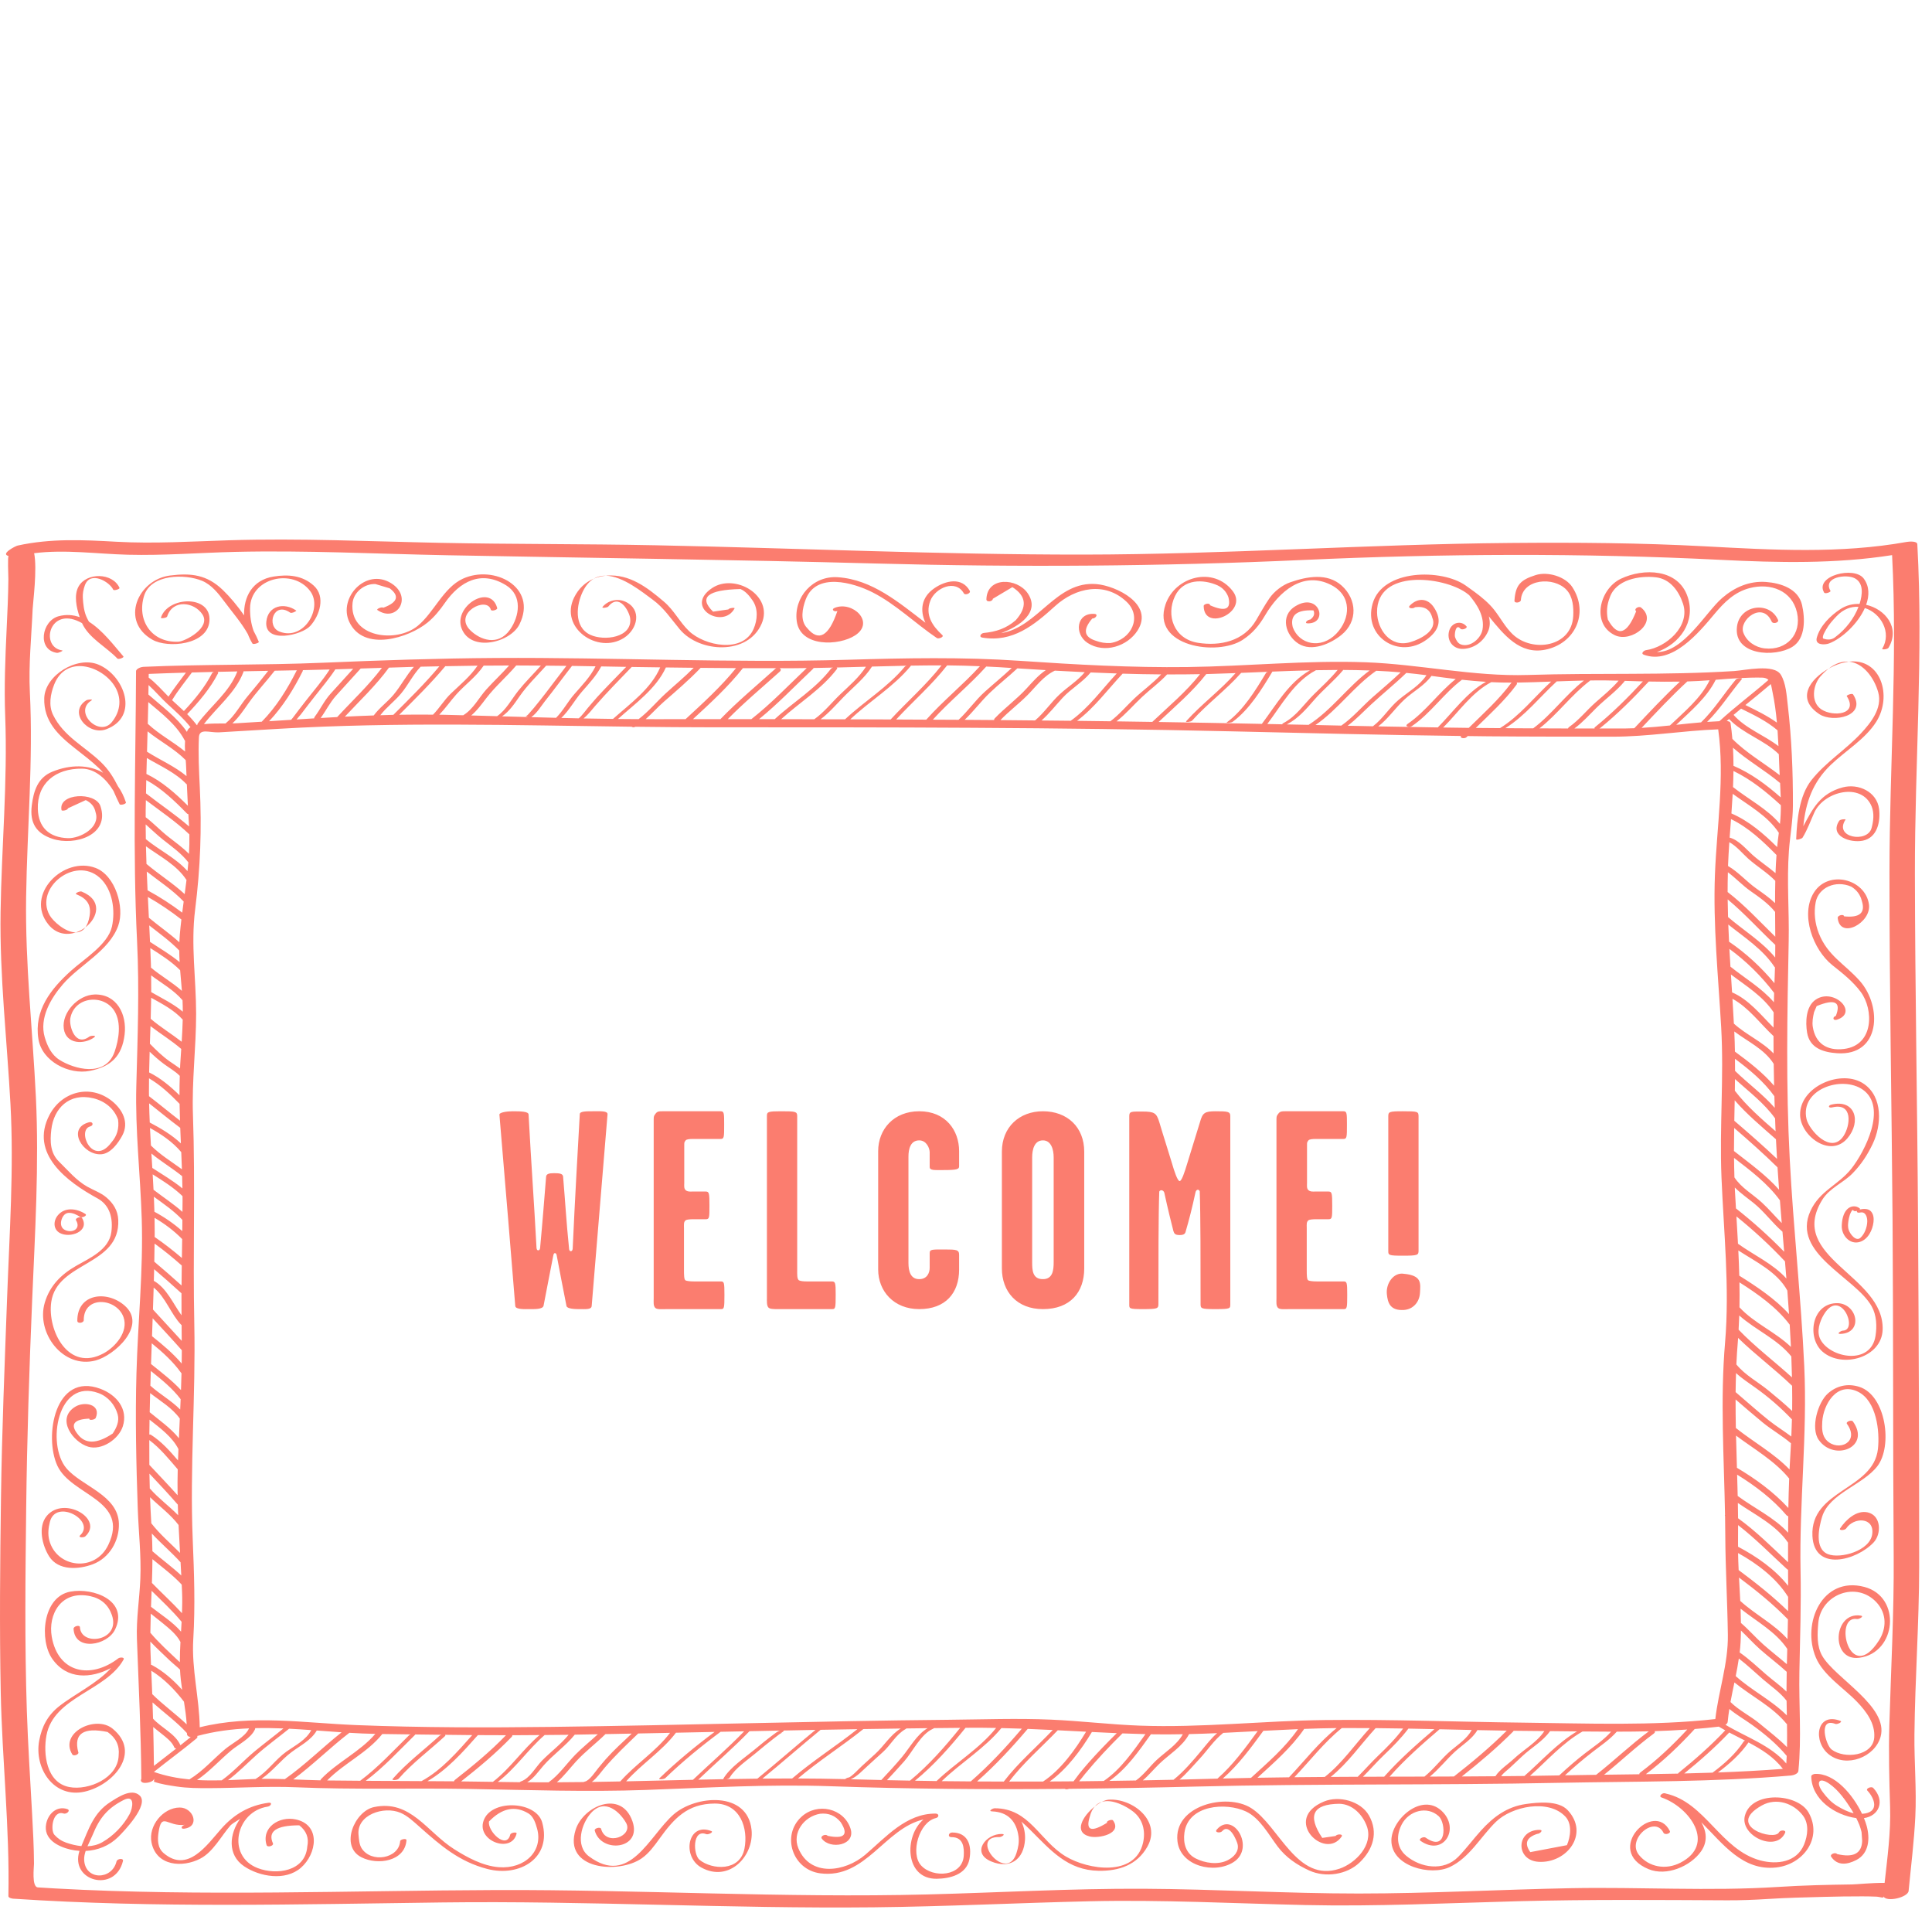 <svg xmlns="http://www.w3.org/2000/svg" width="154" height="153" viewBox="0 0 154 153">
  <path fill="#FB7D6F" fill-rule="evenodd" d="M152.637,69.627 C152.65,78.88 152.831,88.13 152.887,97.382 C152.942,106.546 152.982,115.716 152.977,124.88 C152.974,129.343 152.647,133.79 152.6,138.25 C152.578,140.422 152.776,142.611 152.67,144.779 C152.573,146.758 152.325,148.722 152.136,150.694 C152.087,151.215 150.352,151.632 150.118,151.118 C150.214,151.329 149.875,151.167 149.556,151.153 C149.188,151.137 148.82,151.131 148.452,151.13 C147.43,151.128 146.409,151.144 145.387,151.171 C143.892,151.211 142.393,151.243 140.9,151.34 C139.824,151.409 138.747,151.45 137.668,151.445 C132.114,151.419 126.575,151.371 121.021,151.518 C115.358,151.667 109.699,151.95 104.033,151.822 C98.315,151.693 92.6,151.391 86.879,151.521 C81.141,151.651 75.406,151.942 69.665,152.003 C58.207,152.124 46.753,151.471 35.29,151.615 C23.869,151.759 12.449,152.075 1.042,151.315 C0.959,151.31 0.666,151.253 0.669,151.112 C0.78,145.692 0.169,140.278 0.059,134.86 C-0.045,129.697 0.007,124.534 0.078,119.371 C0.151,114.062 0.371,108.763 0.565,103.457 C0.753,98.31 1.115,93.132 0.834,87.984 C0.557,82.89 -0.032,77.808 0.045,72.7 C0.124,67.5 0.613,62.296 0.415,57.094 C0.325,54.749 0.42,52.473 0.529,50.127 C0.591,48.804 0.656,47.479 0.667,46.154 C0.669,45.829 0.591,44.289 0.692,44.312 C-0.009,44.152 1.236,43.516 1.405,43.479 C4.045,42.899 6.612,43.026 9.292,43.175 C12.289,43.341 15.27,43.15 18.265,43.057 C23.881,42.884 29.512,43.149 35.127,43.262 C40.832,43.377 46.538,43.34 52.243,43.455 C63.597,43.685 74.947,44.206 86.305,44.198 C97.669,44.189 109.007,43.37 120.371,43.271 C125.574,43.226 130.751,43.261 135.947,43.541 C141.288,43.829 146.689,44.143 151.982,43.189 C152.127,43.162 152.814,43.089 152.83,43.375 C153.315,52.132 152.624,60.868 152.637,69.627 L152.637,69.627 Z M150.819,44.24 C146.305,44.949 141.715,44.845 137.162,44.617 C126.071,44.062 114.976,44.121 103.88,44.626 C92.519,45.142 81.21,45.216 69.84,44.909 C58.44,44.6 47.046,44.467 35.645,44.25 C30.019,44.143 24.37,43.849 18.743,43.982 C15.896,44.05 13.042,44.283 10.193,44.209 C7.714,44.145 5.191,43.775 2.721,44.088 C2.979,45.35 2.624,48.048 2.603,48.531 C2.507,50.741 2.271,52.97 2.381,55.181 C2.651,60.622 2.164,66.042 2.082,71.48 C2.001,76.824 2.603,82.114 2.861,87.444 C3.12,92.82 2.792,98.232 2.564,103.606 C2.33,109.137 2.152,114.664 2.087,120.2 C2.024,125.578 1.962,130.96 2.139,136.337 C2.229,139.053 2.406,141.762 2.555,144.475 C2.629,145.824 2.702,147.176 2.71,148.528 C2.712,148.774 2.511,150.384 3.017,150.416 C3.479,150.446 3.942,150.474 4.404,150.5 C16.126,151.149 27.844,150.668 39.572,150.627 C51.03,150.587 62.493,151.271 73.946,150.977 C79.678,150.83 85.415,150.496 91.15,150.524 C96.868,150.553 102.582,150.905 108.3,150.904 C113.941,150.903 119.581,150.587 125.221,150.479 C130.712,150.374 136.26,150.73 141.737,150.379 C143.7,150.252 145.674,150.208 147.64,150.18 C148.013,150.175 149.17,150.046 150.223,150.058 C150.443,148.05 150.722,146.028 150.66,144.012 C150.592,141.833 150.537,139.661 150.6,137.481 C150.729,133.001 150.978,128.538 150.946,124.053 C150.88,115.111 150.922,106.17 150.856,97.229 C150.788,87.977 150.603,78.725 150.61,69.473 C150.616,61.053 151.258,52.659 150.819,44.24 L150.819,44.24 Z M150.032,51.705 C150.817,50.397 149.913,48.859 148.647,48.457 C148.09,49.711 146.817,50.887 145.803,51.276 C145.461,51.407 144.653,51.428 144.815,50.828 C145.073,49.873 145.904,49.063 146.708,48.536 C147.173,48.232 147.701,48.112 148.221,48.132 C148.23,48.106 148.241,48.08 148.249,48.054 C148.437,47.42 148.583,46.493 147.86,46.094 C147.186,45.722 145.267,45.992 145.908,47.088 C145.961,47.179 145.482,47.363 145.401,47.224 C144.623,45.892 147.799,45.092 148.555,46.104 C149.015,46.72 149.015,47.465 148.75,48.2 C150.264,48.538 151.494,50.025 150.533,51.624 C150.454,51.756 149.981,51.79 150.032,51.705 L150.032,51.705 Z M146.393,49.109 C146.093,49.425 145.78,49.771 145.568,50.154 C145.476,50.321 145.24,50.678 145.314,50.882 C145.719,51.033 146.061,50.984 146.339,50.735 C147.117,50.145 147.789,49.288 148.142,48.36 C147.559,48.322 146.94,48.534 146.393,49.109 L146.393,49.109 Z M147.711,55.344 C148.833,57.071 146.109,57.631 145.023,56.916 C143.115,55.661 144.314,54.101 145.761,53.286 C145.542,53.456 145.32,53.665 145.094,53.924 C144.518,54.584 144.3,55.955 145.189,56.539 C146.107,57.143 148.166,56.96 147.204,55.48 C147.162,55.414 147.628,55.218 147.711,55.344 L147.711,55.344 Z M149.558,57.52 C148.68,58.912 147.098,59.836 145.928,60.96 C144.479,62.352 143.929,63.967 143.743,65.848 C144.474,64.473 145.082,63.23 146.881,62.75 C148.127,62.418 149.613,63.092 149.782,64.474 C149.904,65.472 149.647,66.763 148.482,66.998 C147.492,67.197 145.789,66.635 146.607,65.409 C146.689,65.285 147.145,65.263 147.107,65.321 C146.146,66.761 148.839,67.202 149.178,66.006 C149.332,65.462 149.412,64.812 149.188,64.267 C148.389,62.325 145.389,63.052 144.617,64.76 C144.309,65.442 144.071,66.125 143.677,66.764 C143.631,66.838 143.168,66.989 143.174,66.876 C143.24,65.346 143.409,63.411 144.397,62.165 C145.529,60.737 147.094,59.776 148.33,58.453 C149.119,57.608 150.064,56.432 149.714,55.174 C149.39,54.01 148.517,52.835 147.376,52.729 C149.931,52.433 150.852,55.47 149.558,57.52 L149.558,57.52 Z M146.745,52.86 C146.426,52.956 146.087,53.102 145.761,53.286 C146.335,52.841 146.881,52.683 147.376,52.729 C147.175,52.752 146.966,52.794 146.745,52.86 L146.745,52.86 Z M138.456,49.93 C138.681,48.195 141.049,47.874 141.727,49.401 C141.824,49.621 141.322,49.765 141.22,49.536 C140.482,47.872 138.595,49.409 138.959,50.412 C139.215,51.119 139.924,51.595 140.669,51.674 C142.428,51.86 143.626,50.534 143.239,48.814 C142.845,47.058 141.118,46.431 139.453,46.871 C138.244,47.19 137.43,48.009 136.654,48.938 C135.401,50.437 133.282,52.999 131.031,52.18 C130.756,52.08 131.036,51.839 131.197,51.816 C132.815,51.59 134.748,49.912 134.154,48.115 C133.824,47.116 133.142,46.135 131.974,46.006 C130.688,45.863 128.79,46.176 128.31,47.632 C128.087,48.196 128.037,48.774 128.161,49.368 C128.933,50.795 129.686,50.578 130.42,48.716 C130.19,48.53 130.629,48.274 130.81,48.419 C132.234,49.564 130.044,51.25 128.727,50.626 C126.818,49.722 127.495,46.937 129.197,46.124 C131.002,45.263 133.776,45.305 134.526,47.574 C135.185,49.566 133.889,51.316 132.069,51.967 C134.209,51.98 135.957,48.797 137.269,47.66 C138.251,46.81 139.437,46.281 140.769,46.38 C141.933,46.467 143.348,46.91 143.642,48.216 C143.877,49.262 143.949,50.877 142.878,51.545 C141.47,52.422 138.158,52.235 138.456,49.93 L138.456,49.93 Z M123.167,51.779 C121.148,52.181 119.895,50.616 118.676,49.121 C118.779,49.518 118.785,49.921 118.622,50.297 C118.274,51.097 117.542,51.66 116.659,51.713 C115.813,51.764 115.272,51.022 115.524,50.237 C115.725,49.61 116.465,49.415 116.889,49.911 C117.019,50.063 116.534,50.243 116.419,50.109 C116.017,49.638 115.919,50.619 115.983,50.783 C116.07,51.01 116.193,51.263 116.444,51.356 C117.187,51.629 118.047,50.886 118.171,50.172 C118.35,49.134 117.757,48.19 117.105,47.427 C117.027,47.363 116.948,47.301 116.867,47.244 C115,45.922 109.725,45.341 109.766,48.806 C109.781,50.128 110.805,51.656 112.428,51.172 C113.166,50.952 114.616,50.275 114.168,49.233 C114.001,48.573 113.543,48.292 112.793,48.391 C112.649,48.539 112.157,48.488 112.375,48.264 C112.97,47.649 113.78,47.617 114.307,48.421 C114.991,49.465 114.68,50.27 113.713,50.978 C111.519,52.584 108.663,50.742 109.409,48.112 C110.193,45.348 114.913,45.305 116.838,46.668 C117.051,46.819 117.272,46.976 117.492,47.138 C117.497,47.141 117.503,47.142 117.507,47.147 C117.508,47.148 117.51,47.15 117.512,47.152 C118.094,47.582 118.671,48.054 119.104,48.605 C119.598,49.234 119.997,50.002 120.582,50.554 C122.144,52.03 125.279,51.578 125.403,49.092 C125.437,48.4 125.381,47.563 124.871,47.013 C123.86,45.922 121.339,46.116 121.229,47.823 C121.216,48.031 120.702,48.114 120.718,47.869 C120.798,46.62 121.199,46.214 122.411,45.83 C123.365,45.527 124.786,45.946 125.336,46.799 C126.68,48.88 125.538,51.306 123.167,51.779 L123.167,51.779 Z M121.8,53.791 C127.284,53.615 132.753,53.829 138.226,53.479 C139.087,53.424 141.403,52.882 141.949,53.771 C142.362,54.443 142.412,55.424 142.502,56.183 C142.814,58.842 142.923,61.539 142.913,64.215 C142.908,65.437 142.686,66.574 142.596,67.793 C142.418,70.196 142.625,72.592 142.577,74.996 C142.458,80.803 142.354,86.563 142.66,92.371 C142.949,97.883 143.56,103.38 143.818,108.892 C144.072,114.318 143.415,119.73 143.522,125.163 C143.576,127.857 143.483,130.543 143.43,133.236 C143.378,135.877 143.615,138.511 143.348,141.145 C143.326,141.364 142.947,141.483 142.775,141.498 C136.609,142.031 130.419,141.963 124.236,142.082 C114.591,142.282 104.944,142.139 95.298,142.381 C91.937,142.466 88.575,142.527 85.212,142.56 C85.165,142.573 85.117,142.59 85.067,142.595 C84.965,142.607 84.912,142.591 84.889,142.563 C78.664,142.62 72.437,142.572 66.215,142.354 C61.278,142.181 56.404,142.473 51.473,142.65 C46.801,142.817 42.121,142.653 37.448,142.57 C32.839,142.488 28.214,142.635 23.608,142.438 C21.287,142.338 19,142.5 16.683,142.506 C15.818,142.508 14.945,142.507 14.088,142.378 C13.48,142.286 12.857,142.198 12.273,141.996 C12.293,141.86 12.293,141.781 12.276,141.754 C12.245,141.998 11.752,142.092 11.58,142.088 C11.563,142.088 11.547,142.087 11.531,142.087 C11.297,142.081 11.16,141.943 11.265,141.765 C11.238,138.041 11.051,134.332 10.914,130.613 C10.855,129.018 11.119,127.433 11.186,125.844 C11.265,123.969 11.046,122.108 10.981,120.236 C10.856,116.641 10.775,113.032 10.877,109.435 C10.992,105.347 11.425,101.235 11.298,97.146 C11.188,93.616 10.77,90.082 10.865,86.548 C10.969,82.69 11.115,78.885 10.926,75.023 C10.571,67.821 10.816,60.699 10.844,53.496 C10.845,53.285 11.262,53.15 11.417,53.144 C16.187,52.931 20.963,53.019 25.736,52.817 C30.334,52.622 34.936,52.467 39.538,52.437 C48.89,52.379 58.212,52.854 67.568,52.58 C72.164,52.446 76.722,52.352 81.314,52.665 C85.754,52.968 90.207,53.217 94.659,53.16 C99.39,53.099 104.115,52.608 108.85,52.78 C113.202,52.938 117.435,53.931 121.8,53.791 L121.8,53.791 Z M120.892,54.4 C120.928,54.441 120.934,54.497 120.878,54.573 C119.936,55.846 118.762,56.908 117.635,58.013 C118.278,58.02 118.922,58.024 119.565,58.029 C121.145,57.053 122.289,55.563 123.642,54.319 C122.726,54.353 121.81,54.386 120.892,54.4 L120.892,54.4 Z M15.553,72.501 C15.2,75.312 15.632,77.991 15.633,80.793 C15.634,83.481 15.285,86.132 15.38,88.832 C15.575,94.393 15.371,99.938 15.487,105.497 C15.607,111.246 15.123,116.939 15.362,122.691 C15.473,125.363 15.567,127.967 15.406,130.636 C15.262,133.025 15.888,135.296 15.921,137.656 C20.102,136.618 24.2,137.317 28.466,137.484 C33.632,137.686 38.832,137.688 44.002,137.624 C54.539,137.495 65.073,137.157 75.611,137.058 C78.331,137.032 81.072,136.928 83.789,137.047 C86.144,137.149 88.489,137.438 90.844,137.525 C95.763,137.707 100.703,137.136 105.623,137.078 C110.918,137.016 116.192,137.228 121.483,137.287 C126.483,137.344 131.745,137.558 136.729,137.001 C136.983,134.747 137.76,132.59 137.728,130.299 C137.692,127.627 137.533,124.967 137.522,122.294 C137.52,121.795 137.513,121.296 137.505,120.797 C137.504,120.797 137.504,120.796 137.503,120.796 C137.476,120.778 137.482,120.754 137.503,120.728 C137.421,116.138 137.114,111.55 137.508,106.965 C137.875,102.575 137.398,98.2 137.219,93.814 C137.055,89.824 137.423,85.853 137.195,81.858 C136.964,77.817 136.542,73.754 136.698,69.702 C136.846,65.842 137.49,61.98 136.958,58.125 C134.133,58.228 131.357,58.715 128.515,58.71 C125.213,58.704 121.911,58.71 118.61,58.68 C118.069,58.676 117.529,58.666 116.988,58.66 C116.96,58.688 116.931,58.717 116.903,58.745 C116.764,58.89 116.34,58.841 116.453,58.653 C110.387,58.578 104.323,58.428 98.259,58.286 C84.433,57.962 70.605,57.959 56.776,57.962 C54.731,57.962 52.686,57.944 50.642,57.919 C50.641,57.92 50.64,57.921 50.639,57.921 C50.529,57.984 50.418,57.967 50.35,57.916 C40.974,57.798 31.611,57.529 22.239,58.082 C20.651,58.175 19.063,58.273 17.474,58.363 C16.693,58.408 15.893,58.002 15.856,58.764 C15.794,60.076 15.861,61.397 15.924,62.707 C16.088,66.056 15.975,69.146 15.553,72.501 L15.553,72.501 Z M140.005,70.817 C140.514,71.176 141.037,71.54 141.491,71.97 C141.491,71.379 141.495,70.788 141.509,70.198 C140.856,69.525 140.051,69.057 139.345,68.426 C138.924,68.049 138.415,67.422 137.846,67.118 C137.803,67.743 137.765,68.368 137.741,68.995 L137.741,69.015 C138.574,69.5 139.216,70.261 140.005,70.817 L140.005,70.817 Z M137.73,69.516 C137.715,70.041 137.708,70.567 137.709,71.092 C137.711,71.093 137.714,71.093 137.716,71.095 C139.093,72.159 140.266,73.441 141.507,74.652 C141.504,73.993 141.497,73.334 141.494,72.675 C140.957,72.007 140.234,71.502 139.534,71.013 C138.897,70.569 138.356,69.975 137.73,69.516 L137.73,69.516 Z M138.243,82.259 C138.267,82.775 138.282,83.291 138.291,83.807 C139.405,84.626 140.516,85.482 141.414,86.528 C141.4,85.946 141.39,85.364 141.382,84.782 C140.643,83.611 139.331,83.022 138.24,82.201 C138.241,82.22 138.242,82.239 138.243,82.259 L138.243,82.259 Z M138.242,89.32 C139.397,90.311 140.544,91.31 141.646,92.358 C141.614,91.837 141.586,91.316 141.562,90.795 C140.432,89.796 139.259,88.826 138.272,87.687 C138.261,88.231 138.252,88.775 138.242,89.32 L138.242,89.32 Z M138.295,84.38 C138.298,84.701 138.302,85.023 138.301,85.344 C139.331,86.35 140.517,87.206 141.464,88.288 C141.453,87.98 141.445,87.672 141.436,87.364 C140.588,86.182 139.46,85.25 138.295,84.38 L138.295,84.38 Z M138.295,85.996 C138.292,86.306 138.29,86.616 138.285,86.925 C139.217,88.14 140.379,89.147 141.532,90.154 C141.529,90.084 141.525,90.015 141.522,89.945 C141.512,89.674 141.502,89.402 141.493,89.131 C140.62,87.907 139.405,87.002 138.295,85.996 L138.295,85.996 Z M139.685,68.123 C140.275,68.65 140.935,69.075 141.527,69.583 C141.544,69.101 141.569,68.62 141.605,68.139 C140.52,67.04 139.378,65.953 137.979,65.279 C137.943,65.771 137.906,66.262 137.87,66.754 C138.591,66.943 139.162,67.655 139.685,68.123 L139.685,68.123 Z M141.657,67.509 C141.693,67.129 141.739,66.75 141.791,66.371 C140.896,65.016 139.418,64.212 138.113,63.263 C138.085,63.784 138.05,64.305 138.012,64.827 C139.42,65.434 140.575,66.439 141.657,67.509 L141.657,67.509 Z M141.686,93.033 C140.576,91.941 139.411,90.91 138.232,89.893 C138.223,90.505 138.215,91.118 138.215,91.73 C139.446,92.697 140.765,93.64 141.811,94.817 C141.766,94.222 141.724,93.627 141.686,93.033 L141.686,93.033 Z M141.371,83.956 C141.367,83.494 141.366,83.032 141.366,82.57 C140.317,81.594 139.37,80.282 138.094,79.598 C138.135,80.257 138.173,80.916 138.207,81.575 C139.178,82.465 140.47,83.005 141.371,83.956 L141.371,83.956 Z M141.369,81.895 C141.371,81.491 141.374,81.087 141.38,80.683 C140.529,79.397 139.192,78.581 137.973,77.664 C138.003,78.138 138.033,78.612 138.063,79.086 C139.381,79.648 140.352,80.872 141.369,81.895 L141.369,81.895 Z M141.397,79.875 C141.403,79.626 141.408,79.376 141.415,79.126 C140.411,77.808 139.198,76.603 137.85,75.621 C137.876,76.093 137.905,76.566 137.934,77.038 C139.093,77.969 140.427,78.745 141.397,79.875 L141.397,79.875 Z M141.441,78.357 C141.449,78.149 141.454,77.94 141.463,77.732 C141.472,77.519 141.479,77.305 141.484,77.091 C141.47,77.084 141.456,77.077 141.449,77.066 C140.527,75.66 139.068,74.723 137.762,73.681 C137.779,74.136 137.799,74.592 137.823,75.047 C139.169,75.961 140.402,77.099 141.441,78.357 L141.441,78.357 Z M141.501,76.309 C141.506,75.974 141.507,75.639 141.508,75.304 C140.233,74.104 139.06,72.798 137.713,71.676 C137.719,72.146 137.728,72.615 137.743,73.084 C138.982,74.149 140.455,75.041 141.501,76.309 L141.501,76.309 Z M124.088,54.303 C122.729,55.555 121.573,57.044 119.991,58.032 C120.326,58.034 120.661,58.039 120.996,58.04 C121.401,58.042 121.807,58.043 122.212,58.045 C123.703,56.935 124.785,55.376 126.257,54.237 C125.534,54.252 124.81,54.276 124.088,54.303 L124.088,54.303 Z M128.949,54.244 C128.217,54.219 127.487,54.218 126.756,54.228 C126.747,54.238 126.743,54.247 126.727,54.259 C125.251,55.377 124.166,56.91 122.713,58.047 C123.472,58.05 124.231,58.054 124.99,58.056 C124.992,58.021 125.016,57.98 125.08,57.935 C125.877,57.378 126.475,56.599 127.202,55.961 C127.83,55.409 128.478,54.885 129.02,54.246 C128.997,54.245 128.973,54.245 128.949,54.244 L128.949,54.244 Z M129.507,54.262 C129.5,54.28 129.493,54.298 129.475,54.32 C128.82,55.107 127.985,55.686 127.26,56.402 C126.684,56.97 126.15,57.578 125.495,58.057 C126.035,58.058 126.575,58.056 127.115,58.056 C127.082,58.033 127.08,57.996 127.147,57.942 C128.516,56.834 129.761,55.595 130.955,54.304 C130.473,54.292 129.991,54.278 129.507,54.262 L129.507,54.262 Z M131.425,54.314 C130.21,55.629 128.946,56.893 127.552,58.022 C127.536,58.035 127.513,58.047 127.486,58.056 C128.169,58.056 128.852,58.059 129.535,58.056 C129.781,58.055 130.026,58.045 130.271,58.036 C131.458,56.773 132.644,55.507 133.91,54.321 C133.082,54.336 132.254,54.331 131.425,54.314 L131.425,54.314 Z M136.252,54.215 C135.666,54.26 135.082,54.29 134.497,54.308 C133.225,55.485 132.039,56.747 130.852,58.009 C131.608,57.965 132.361,57.895 133.112,57.816 C134.249,56.731 135.578,55.645 136.275,54.213 C136.267,54.214 136.26,54.214 136.252,54.215 L136.252,54.215 Z M140.448,54.002 C139.21,53.981 137.988,54.078 136.759,54.175 C136.054,55.599 134.751,56.682 133.613,57.764 C134.273,57.694 134.932,57.624 135.593,57.568 C136.647,56.545 137.424,55.276 138.365,54.154 C138.454,54.048 138.953,53.991 138.83,54.137 C137.892,55.256 137.113,56.503 136.075,57.532 C136.401,57.508 136.727,57.49 137.054,57.477 C138.309,56.323 139.679,55.306 140.964,54.187 C140.854,54.077 140.696,54.007 140.448,54.002 L140.448,54.002 Z M141.283,55.13 C141.236,54.91 141.207,54.698 141.151,54.518 C140.486,55.086 139.805,55.636 139.127,56.188 C139.979,56.605 140.86,57.033 141.638,57.589 C141.563,56.759 141.455,55.935 141.283,55.13 L141.283,55.13 Z M141.689,58.205 C140.836,57.474 139.785,56.967 138.78,56.476 C138.58,56.641 138.38,56.804 138.183,56.973 C139.163,58.076 140.608,58.575 141.761,59.462 C141.741,59.043 141.719,58.624 141.689,58.205 L141.689,58.205 Z M141.834,61.248 C141.819,60.869 141.804,60.487 141.789,60.104 C140.621,58.963 138.95,58.488 137.821,57.299 C137.76,57.353 137.699,57.408 137.639,57.463 C137.773,57.474 137.925,57.513 137.945,57.648 C138.006,58.061 138.051,58.473 138.087,58.885 C139.206,60.019 140.605,60.806 141.859,61.778 C141.85,61.6 141.841,61.423 141.834,61.248 L141.834,61.248 Z M141.892,62.4 C141.888,62.398 141.883,62.397 141.879,62.394 C140.683,61.391 139.308,60.617 138.136,59.589 C138.163,60.07 138.175,60.551 138.176,61.032 C139.585,61.633 140.802,62.543 141.942,63.548 C141.93,63.164 141.912,62.781 141.892,62.4 L141.892,62.4 Z M138.174,61.443 C138.169,61.87 138.157,62.297 138.139,62.725 C139.371,63.699 140.861,64.458 141.88,65.66 C141.933,65.172 141.954,64.673 141.952,64.171 C140.801,63.115 139.585,62.123 138.174,61.443 L138.174,61.443 Z M141.877,95.66 C140.904,94.318 139.536,93.292 138.221,92.279 C138.225,92.797 138.235,93.315 138.252,93.833 C138.813,94.684 139.714,95.166 140.451,95.848 C141.006,96.361 141.492,96.939 142.023,97.472 C141.973,96.868 141.924,96.264 141.877,95.66 L141.877,95.66 Z M142.081,98.16 C141.264,97.453 140.633,96.56 139.792,95.882 C139.287,95.474 138.739,95.097 138.282,94.637 C138.286,94.712 138.286,94.787 138.29,94.862 C138.316,95.343 138.344,95.824 138.373,96.304 C139.728,97.372 141.013,98.525 142.216,99.758 C142.171,99.225 142.126,98.693 142.081,98.16 L142.081,98.16 Z M142.281,100.525 C141.078,99.239 139.78,98.048 138.411,96.941 C138.454,97.667 138.497,98.393 138.535,99.12 C139.771,100.012 141.358,100.73 142.393,101.894 C142.356,101.437 142.319,100.981 142.281,100.525 L142.281,100.525 Z M142.469,102.852 C141.664,101.372 139.972,100.57 138.562,99.655 C138.595,100.325 138.62,100.995 138.638,101.665 C140.024,102.532 141.487,103.503 142.604,104.728 C142.562,104.103 142.517,103.477 142.469,102.852 L142.469,102.852 Z M142.658,105.569 C141.62,104.189 140.121,103.129 138.652,102.196 C138.665,102.86 138.665,103.524 138.654,104.188 C139.831,105.459 141.515,106.147 142.755,107.342 C142.727,106.751 142.694,106.16 142.658,105.569 L142.658,105.569 Z M142.787,108.101 C141.671,106.711 139.951,106.008 138.637,104.837 C138.625,105.215 138.607,105.592 138.584,105.969 C139.902,107.344 141.433,108.488 142.838,109.77 C142.826,109.214 142.809,108.657 142.787,108.101 L142.787,108.101 Z M142.85,110.442 C141.468,109.111 139.915,107.966 138.543,106.625 C138.537,106.704 138.535,106.784 138.528,106.864 C138.474,107.489 138.435,108.113 138.406,108.738 C139.105,109.601 140.149,110.14 140.996,110.843 C141.629,111.367 142.262,111.885 142.853,112.45 C142.862,111.781 142.86,111.112 142.85,110.442 L142.85,110.442 Z M142.787,114.484 C142.808,114.03 142.824,113.576 142.835,113.121 C141.965,112.197 140.963,111.333 139.931,110.597 C139.406,110.223 138.854,109.865 138.38,109.426 C138.363,109.932 138.351,110.439 138.346,110.945 C139.228,111.691 140.083,112.469 140.986,113.19 C141.56,113.648 142.198,114.04 142.787,114.484 L142.787,114.484 Z M142.73,115.574 C142.743,115.391 142.749,115.207 142.759,115.023 C142.057,114.419 141.228,113.958 140.511,113.37 C139.777,112.769 139.063,112.146 138.344,111.529 C138.342,112.287 138.35,113.045 138.365,113.803 C139.767,114.922 141.399,115.817 142.644,117.11 C142.668,116.599 142.696,116.087 142.73,115.574 L142.73,115.574 Z M142.419,133.236 C141.74,132.609 140.993,132.062 140.302,131.449 C139.768,130.974 139.289,130.439 138.771,129.947 C138.767,130.253 138.759,130.559 138.743,130.865 C138.728,131.143 138.703,131.419 138.671,131.693 C139.437,132.226 140.091,132.856 140.799,133.466 C141.326,133.92 141.904,134.327 142.403,134.811 C142.403,134.763 142.402,134.716 142.402,134.669 C142.402,134.191 142.41,133.713 142.419,133.236 L142.419,133.236 Z M142.409,135.538 C141.885,134.86 141.174,134.391 140.528,133.833 C139.88,133.274 139.277,132.691 138.602,132.176 C138.533,132.645 138.448,133.111 138.354,133.576 C139.625,134.723 141.221,135.5 142.429,136.709 C142.422,136.319 142.414,135.929 142.409,135.538 L142.409,135.538 Z M142.458,125.068 C141.164,123.882 139.933,122.618 138.544,121.544 C138.546,121.982 138.545,122.421 138.539,122.859 C138.537,122.995 138.54,123.131 138.541,123.266 C140.012,124.038 141.495,125.065 142.531,126.382 C142.53,125.953 142.528,125.525 142.527,125.097 C142.499,125.092 142.475,125.083 142.458,125.068 L142.458,125.068 Z M142.526,124.503 C142.525,123.98 142.525,123.458 142.526,122.936 C142.522,122.932 142.516,122.93 142.513,122.925 C141.564,121.535 139.924,120.738 138.525,119.778 C138.533,120.185 138.538,120.592 138.542,120.998 C139.981,122.033 141.234,123.294 142.526,124.503 L142.526,124.503 Z M142.616,117.832 C141.467,116.42 139.833,115.498 138.379,114.41 C138.399,115.265 138.425,116.12 138.451,116.976 C139.935,117.853 141.379,118.906 142.549,120.179 C142.563,119.398 142.586,118.616 142.616,117.832 L142.616,117.832 Z M142.411,120.767 C141.316,119.478 139.916,118.414 138.467,117.522 C138.484,118.087 138.499,118.654 138.512,119.22 C139.817,120.192 141.431,120.942 142.529,122.148 C142.531,121.71 142.536,121.27 142.541,120.832 C142.491,120.823 142.443,120.805 142.411,120.767 L142.411,120.767 Z M142.531,128.022 C142.532,127.766 142.531,127.511 142.531,127.256 C142.526,127.25 142.519,127.247 142.516,127.241 C141.592,125.774 140.08,124.62 138.542,123.771 C138.55,124.223 138.567,124.676 138.588,125.128 C139.959,126.148 141.303,127.208 142.526,128.401 C142.527,128.275 142.531,128.149 142.531,128.022 L142.531,128.022 Z M142.517,129.055 C142.516,129.054 142.513,129.054 142.512,129.052 C141.321,127.822 139.984,126.751 138.617,125.723 C138.65,126.343 138.686,126.964 138.716,127.584 C139.906,128.675 141.417,129.422 142.484,130.629 C142.498,130.104 142.508,129.58 142.517,129.055 L142.517,129.055 Z M138.742,128.204 C138.757,128.583 138.765,128.962 138.769,129.34 C139.398,129.876 139.933,130.505 140.555,131.057 C141.164,131.599 141.813,132.096 142.431,132.628 C142.441,132.222 142.451,131.815 142.463,131.409 C141.534,130.023 140.026,129.234 138.742,128.204 L138.742,128.204 Z M142.441,137.398 C142.427,137.392 142.413,137.387 142.405,137.377 C141.275,135.997 139.622,135.199 138.251,134.082 C138.142,134.602 138.032,135.121 137.937,135.643 C138.626,136.326 139.519,136.743 140.266,137.365 C141.001,137.977 141.772,138.558 142.443,139.239 C142.454,138.625 142.451,138.012 142.441,137.398 L142.441,137.398 Z M142.42,139.936 C141.632,138.988 140.615,138.145 139.615,137.433 C139.028,137.016 138.398,136.652 137.846,136.195 C137.793,136.533 137.746,136.872 137.715,137.214 C137.706,137.318 137.632,137.397 137.537,137.456 C139.169,138.437 141.129,139.08 142.386,140.543 C142.4,140.341 142.411,140.139 142.42,139.936 L142.42,139.936 Z M142.131,140.969 C142.117,140.963 142.103,140.958 142.095,140.948 C141.384,140.017 140.403,139.408 139.373,138.864 C138.734,139.791 137.851,140.579 136.938,141.257 C138.67,141.193 140.401,141.105 142.131,140.969 L142.131,140.969 Z M136.507,141.272 C137.445,140.578 138.364,139.757 138.987,138.791 C139.006,138.761 139.047,138.738 139.097,138.719 C138.678,138.503 138.254,138.292 137.838,138.073 C136.723,139.248 135.51,140.317 134.251,141.336 C135.003,141.319 135.755,141.298 136.507,141.272 L136.507,141.272 Z M133.761,141.349 C133.765,141.329 133.778,141.306 133.813,141.278 C135.116,140.224 136.371,139.12 137.519,137.9 C137.345,137.805 137.174,137.706 137.007,137.604 C136.369,137.681 135.728,137.743 135.084,137.794 C133.893,139.093 132.602,140.331 131.191,141.393 C132.048,141.382 132.904,141.367 133.761,141.349 L133.761,141.349 Z M130.674,141.4 C130.666,141.356 130.687,141.304 130.762,141.249 C132.114,140.242 133.345,139.069 134.491,137.834 C133.629,137.894 132.764,137.938 131.895,137.964 C131.933,138.015 131.925,138.084 131.824,138.157 C130.441,139.175 129.196,140.359 127.862,141.437 C128.8,141.425 129.737,141.413 130.674,141.4 L130.674,141.4 Z M127.229,141.444 C128.657,140.322 129.968,139.06 131.429,137.977 C130.578,137.997 129.727,138.004 128.874,138.005 C128.321,138.633 127.623,139.096 126.959,139.609 C126.197,140.198 125.456,140.828 124.747,141.483 C125.574,141.468 126.402,141.456 127.229,141.444 L127.229,141.444 Z M124.287,141.491 C124.946,140.878 125.631,140.282 126.34,139.733 C127.054,139.182 127.825,138.685 128.421,138.005 C127.661,138.004 126.902,137.999 126.145,137.99 C124.542,138.904 123.324,140.316 121.954,141.529 C122.732,141.518 123.51,141.506 124.287,141.491 L124.287,141.491 Z M121.511,141.536 C122.893,140.325 124.111,138.932 125.701,137.985 C124.983,137.977 124.268,137.969 123.555,137.962 C122.98,138.784 122.055,139.281 121.329,139.969 C121.004,140.276 120.674,140.579 120.349,140.887 C120.152,141.073 119.813,141.305 119.659,141.554 C120.277,141.549 120.894,141.544 121.511,141.536 L121.511,141.536 Z M119.199,141.558 C119.523,141.036 120.245,140.567 120.665,140.172 C121.442,139.442 122.509,138.858 123.101,137.958 C122.897,137.956 122.691,137.953 122.487,137.952 C121.874,137.949 121.262,137.942 120.65,137.934 C120.641,137.956 120.627,137.98 120.601,138.006 C119.325,139.288 117.941,140.454 116.523,141.576 C117.415,141.572 118.307,141.565 119.199,141.558 L119.199,141.558 Z M115.892,141.578 C117.356,140.431 118.787,139.24 120.104,137.925 C119.323,137.913 118.543,137.898 117.762,137.881 C117.36,138.584 116.579,139.049 115.995,139.582 C115.292,140.224 114.709,140.984 113.972,141.586 C114.611,141.584 115.251,141.581 115.892,141.578 L115.892,141.578 Z M113.545,141.586 C114.327,140.953 114.918,140.122 115.691,139.477 C116.249,139.011 116.964,138.536 117.309,137.871 C116.455,137.852 115.601,137.832 114.747,137.813 C113.353,139.004 111.976,140.216 110.762,141.592 C111.69,141.59 112.617,141.589 113.545,141.586 L113.545,141.586 Z M110.331,141.594 C111.553,140.215 112.937,139 114.337,137.804 C113.646,137.788 112.955,137.774 112.264,137.761 C111.687,138.525 111.017,139.202 110.323,139.862 C109.741,140.417 109.209,141.034 108.64,141.599 C109.204,141.597 109.767,141.595 110.331,141.594 L110.331,141.594 Z M108.226,141.6 C108.78,141.048 109.301,140.45 109.867,139.909 C110.574,139.232 111.262,138.544 111.843,137.754 C111.112,137.741 110.381,137.731 109.65,137.724 C108.46,139.023 107.451,140.503 106.07,141.612 C106.789,141.607 107.507,141.603 108.226,141.6 L108.226,141.6 Z M105.595,141.615 C106.993,140.517 107.999,139.023 109.192,137.72 C108.447,137.715 107.701,137.714 106.955,137.718 C105.537,138.863 104.425,140.319 103.174,141.636 C103.981,141.627 104.788,141.62 105.595,141.615 L105.595,141.615 Z M102.749,141.642 C104,140.319 105.117,138.861 106.546,137.719 C105.679,137.726 104.812,137.753 103.945,137.786 C103.941,137.797 103.942,137.808 103.932,137.822 C102.91,139.295 101.548,140.473 100.231,141.678 C101.071,141.662 101.91,141.652 102.749,141.642 L102.749,141.642 Z M99.715,141.689 C101.042,140.473 102.428,139.294 103.459,137.808 C103.46,137.806 103.462,137.806 103.463,137.804 C102.543,137.843 101.624,137.887 100.704,137.936 C99.722,139.277 98.729,140.641 97.471,141.739 C98.219,141.719 98.967,141.704 99.715,141.689 L99.715,141.689 Z M97.042,141.749 C98.281,140.659 99.26,139.311 100.232,137.985 C100.239,137.976 100.251,137.968 100.262,137.96 C99.343,138.01 98.425,138.059 97.506,138.102 C96.782,138.665 96.226,139.519 95.613,140.175 C95.089,140.735 94.602,141.327 94.02,141.825 C95.028,141.802 96.035,141.777 97.042,141.749 L97.042,141.749 Z M93.544,141.837 C94.367,141.176 95.117,140.293 95.78,139.495 C96.174,139.021 96.552,138.525 97.017,138.124 C96.272,138.156 95.528,138.181 94.784,138.199 C94.249,139.209 93.19,139.807 92.389,140.586 C91.976,140.988 91.561,141.491 91.095,141.886 C91.911,141.87 92.727,141.856 93.544,141.837 L93.544,141.837 Z M90.543,141.896 C91.154,141.472 91.677,140.745 92.202,140.258 C92.914,139.598 93.802,139.075 94.284,138.209 C93.44,138.225 92.597,138.232 91.754,138.215 L91.738,138.215 C90.781,139.551 89.79,140.986 88.427,141.929 C89.132,141.919 89.837,141.909 90.543,141.896 L90.543,141.896 Z M87.979,141.935 C89.354,141 90.346,139.541 91.304,138.202 C90.692,138.187 90.081,138.167 89.47,138.143 C88.424,139.175 87.42,140.241 86.485,141.375 C86.346,141.544 86.191,141.758 86.017,141.96 C86.671,141.954 87.325,141.944 87.979,141.935 L87.979,141.935 Z M85.572,141.963 C85.754,141.739 85.93,141.479 86.016,141.374 C86.263,141.072 86.511,140.771 86.769,140.479 C87.489,139.665 88.245,138.887 89.018,138.124 C88.357,138.096 87.696,138.066 87.035,138.032 C86.18,139.453 85.05,140.992 83.671,141.976 C84.305,141.972 84.938,141.969 85.572,141.963 L85.572,141.963 Z M83.144,141.979 C84.562,141.046 85.707,139.446 86.571,138.009 C85.819,137.971 85.067,137.932 84.314,137.894 C83.018,139.251 81.569,140.48 80.44,141.982 C81.341,141.983 82.243,141.983 83.144,141.979 L83.144,141.979 Z M80.011,141.982 C81.158,140.481 82.614,139.244 83.913,137.874 C83.249,137.841 82.584,137.812 81.919,137.785 C80.662,139.265 79.342,140.69 77.882,141.973 C78.591,141.978 79.301,141.981 80.011,141.982 L80.011,141.982 Z M77.381,141.969 C78.856,140.685 80.185,139.255 81.45,137.767 C80.908,137.747 80.365,137.731 79.822,137.719 C78.462,139.363 76.595,140.473 75.066,141.949 C75.837,141.958 76.609,141.963 77.381,141.969 L77.381,141.969 Z M74.653,141.942 C76.188,140.476 78.065,139.372 79.403,137.709 C78.703,137.696 78.003,137.688 77.301,137.694 C77.189,137.695 77.076,137.696 76.964,137.697 C75.742,139.21 74.445,140.681 72.934,141.914 C73.507,141.924 74.08,141.934 74.653,141.942 L74.653,141.942 Z M72.537,141.907 C74.035,140.673 75.323,139.209 76.536,137.702 C75.844,137.707 75.153,137.715 74.461,137.722 C74.438,137.741 74.408,137.76 74.362,137.78 C73.396,138.201 72.755,139.598 72.072,140.37 C71.623,140.877 71.163,141.374 70.701,141.87 C71.313,141.883 71.925,141.896 72.537,141.907 L72.537,141.907 Z M67.987,141.802 C68.741,141.824 69.496,141.84 70.251,141.858 C70.818,141.252 71.387,140.644 71.916,140.005 C72.528,139.267 73.078,138.23 73.94,137.727 C73.376,137.734 72.811,137.741 72.247,137.749 C72.232,137.766 72.208,137.785 72.168,137.808 C71.38,138.26 70.994,139.094 70.328,139.674 C69.927,140.022 69.545,140.392 69.148,140.745 C68.776,141.076 68.323,141.586 67.812,141.798 C67.87,141.8 67.928,141.8 67.987,141.802 L67.987,141.802 Z M67.355,141.787 C67.431,141.728 67.563,141.665 67.639,141.66 C67.839,141.647 68.518,140.912 68.684,140.763 C69.038,140.445 69.383,140.119 69.738,139.803 C70.466,139.152 70.951,138.273 71.795,137.755 C70.803,137.769 69.81,137.782 68.818,137.798 C67.119,139.162 65.266,140.325 63.605,141.737 C64.854,141.74 66.104,141.756 67.355,141.787 L67.355,141.787 Z M63.142,141.736 C64.793,140.321 66.64,139.16 68.34,137.807 C67.363,137.823 66.387,137.839 65.411,137.857 C63.851,139.136 62.338,140.471 60.774,141.746 C61.564,141.738 62.353,141.735 63.142,141.736 L63.142,141.736 Z M60.37,141.751 C61.931,140.475 63.444,139.141 65.003,137.864 C64.157,137.88 63.31,137.897 62.464,137.914 C62.498,137.969 62.349,138.08 62.199,138.097 C62.476,138.065 62.274,138.099 62.13,138.205 C61.97,138.324 61.811,138.445 61.654,138.568 C61.177,138.941 60.706,139.322 60.243,139.712 C59.572,140.278 58.615,140.902 58.159,141.671 C58.123,141.731 58.006,141.77 57.893,141.787 C58.719,141.772 59.544,141.76 60.37,141.751 L60.37,141.751 Z M57.694,141.791 C57.664,141.783 57.646,141.771 57.657,141.753 C58.192,140.852 59.304,140.13 60.097,139.474 C60.609,139.051 61.122,138.627 61.656,138.233 C61.809,138.12 61.977,137.982 62.165,137.919 C61.358,137.935 60.55,137.952 59.742,137.968 C58.439,139.315 57.015,140.537 55.66,141.832 C56.338,141.817 57.016,141.803 57.694,141.791 L57.694,141.791 Z M55.236,141.841 C56.592,140.548 58.016,139.326 59.317,137.977 C58.691,137.99 58.065,138.002 57.438,138.015 C57.437,138.017 57.437,138.017 57.436,138.018 C55.897,139.162 54.412,140.376 53.031,141.706 C52.93,141.804 52.432,141.846 52.565,141.718 C53.946,140.388 55.424,139.171 56.96,138.025 C55.933,138.046 54.907,138.068 53.88,138.089 C52.754,139.574 51.14,140.575 49.911,141.963 C51.686,141.925 53.461,141.881 55.236,141.841 L55.236,141.841 Z M49.441,141.972 C50.67,140.584 52.285,139.582 53.41,138.099 C52.564,138.116 51.718,138.133 50.873,138.149 C49.939,139.048 49,139.93 48.163,140.922 C47.888,141.248 47.566,141.723 47.175,142.012 C47.931,142.001 48.686,141.987 49.441,141.972 L49.441,141.972 Z M46.516,142.021 C46.545,142.005 46.579,141.991 46.623,141.982 C46.998,141.903 47.475,141.164 47.69,140.906 C47.887,140.67 48.079,140.429 48.284,140.199 C48.925,139.477 49.649,138.824 50.354,138.16 C49.656,138.173 48.959,138.187 48.261,138.2 C47.502,138.947 46.642,139.59 45.92,140.376 C45.414,140.928 44.958,141.549 44.387,142.039 C45.096,142.036 45.806,142.03 46.516,142.021 L46.516,142.021 Z M43.73,142.042 C44.559,141.455 45.161,140.553 45.869,139.831 C46.431,139.257 47.066,138.76 47.652,138.211 C47.039,138.222 46.426,138.234 45.813,138.244 C45.812,138.246 45.813,138.248 45.81,138.25 C45.065,139.169 44.075,139.839 43.302,140.731 C42.931,141.16 42.537,141.735 42.024,142.038 C42.592,142.042 43.161,142.043 43.73,142.042 L43.73,142.042 Z M39.833,142.012 C40.365,142.022 40.896,142.028 41.428,142.034 C41.449,142.008 41.485,141.982 41.552,141.959 C42.239,141.715 42.706,140.818 43.204,140.313 C43.898,139.609 44.698,139.021 45.325,138.253 C45.255,138.254 45.184,138.256 45.114,138.257 C44.547,138.266 43.981,138.267 43.415,138.272 C42.079,139.428 41.093,140.944 39.678,142.009 C39.73,142.011 39.782,142.011 39.833,142.012 L39.833,142.012 Z M39.289,142.004 C40.685,140.928 41.669,139.418 43.009,138.276 C42.283,138.282 41.558,138.289 40.833,138.29 C40.843,138.327 40.833,138.371 40.782,138.424 C39.543,139.715 38.163,140.864 36.756,141.969 C37.6,141.978 38.445,141.989 39.289,142.004 L39.289,142.004 Z M36.189,141.962 C36.195,141.924 36.217,141.883 36.271,141.841 C37.689,140.733 39.083,139.585 40.332,138.288 C39.585,138.287 38.839,138.286 38.092,138.28 C36.911,139.615 35.639,141.048 34.075,141.949 C34.779,141.953 35.484,141.956 36.189,141.962 L36.189,141.962 Z M33.6,141.946 C35.189,141.084 36.458,139.616 37.642,138.279 C36.917,138.273 36.193,138.264 35.468,138.255 C35.51,138.276 35.521,138.313 35.454,138.374 C34.228,139.502 32.87,140.501 31.772,141.76 C31.675,141.871 31.171,141.918 31.304,141.765 C32.423,140.482 33.804,139.463 35.054,138.313 C35.082,138.287 35.138,138.266 35.2,138.253 C34.5,138.244 33.799,138.237 33.098,138.227 C33.099,138.237 33.094,138.249 33.079,138.263 C31.805,139.515 30.586,140.845 29.154,141.922 C30.636,141.931 32.118,141.938 33.6,141.946 L33.6,141.946 Z M28.711,141.918 C30.139,140.853 31.349,139.527 32.616,138.284 C32.64,138.26 32.691,138.239 32.751,138.223 C31.992,138.213 31.233,138.202 30.474,138.192 C29.265,139.705 27.422,140.517 26.077,141.894 C26.955,141.905 27.833,141.912 28.711,141.918 L28.711,141.918 Z M25.544,141.884 C25.546,141.853 25.558,141.82 25.595,141.781 C26.896,140.423 28.696,139.61 29.917,138.182 C29.228,138.17 28.539,138.138 27.849,138.096 C26.309,139.278 24.936,140.659 23.374,141.811 C24.097,141.838 24.82,141.868 25.544,141.884 L25.544,141.884 Z M22.708,141.788 C24.311,140.662 25.698,139.272 27.23,138.057 C26.57,138.012 25.909,137.962 25.249,137.913 C24.809,138.682 23.939,139.112 23.248,139.627 C22.379,140.274 21.742,141.157 20.841,141.765 C21.464,141.756 22.086,141.768 22.708,141.788 L22.708,141.788 Z M20.077,141.787 C20.175,141.782 20.273,141.781 20.371,141.778 C20.38,141.772 20.384,141.767 20.395,141.76 C21.343,141.172 21.95,140.219 22.851,139.581 C23.53,139.101 24.424,138.651 24.808,137.88 C24.22,137.838 23.632,137.8 23.044,137.77 C22.189,138.466 21.288,139.108 20.466,139.841 C19.706,140.518 18.993,141.264 18.174,141.87 C18.805,141.848 19.44,141.815 20.077,141.787 L20.077,141.787 Z M17.673,141.885 C18.637,141.192 19.428,140.289 20.345,139.536 C21.086,138.929 21.852,138.355 22.593,137.749 C21.84,137.718 21.087,137.707 20.336,137.725 C20.342,137.753 20.341,137.783 20.324,137.821 C19.994,138.547 19.027,139.004 18.44,139.493 C17.51,140.267 16.71,141.18 15.706,141.859 C16.358,141.897 17.014,141.899 17.673,141.885 L17.673,141.885 Z M12.276,141.22 C12.281,141.222 12.289,141.22 12.295,141.222 C13.223,141.544 14.158,141.721 15.1,141.811 C15.106,141.807 15.108,141.803 15.114,141.799 C16.193,141.141 17.001,140.182 17.963,139.381 C18.518,138.92 19.535,138.434 19.839,137.764 C19.843,137.755 19.852,137.749 19.858,137.74 C18.471,137.8 17.089,137.978 15.717,138.351 C15.757,138.402 15.752,138.473 15.655,138.554 C14.551,139.467 13.393,140.31 12.276,141.206 L12.276,141.22 L12.276,141.22 Z M12.269,140.731 C12.861,140.265 13.459,139.806 14.055,139.344 C13.981,139.341 13.917,139.319 13.894,139.262 C13.715,138.814 13.271,138.486 12.905,138.192 C12.674,138.007 12.439,137.825 12.213,137.632 C12.239,138.665 12.258,139.698 12.269,140.731 L12.269,140.731 Z M12.198,136.967 L12.199,136.967 C12.846,137.69 13.988,138.171 14.382,139.091 C14.658,138.875 14.931,138.656 15.201,138.434 C15.041,138.416 14.898,138.341 14.901,138.16 C14.902,138.145 14.9,138.131 14.9,138.116 C14.073,137.213 13.071,136.49 12.157,135.673 C12.171,136.104 12.186,136.535 12.198,136.967 L12.198,136.967 Z M12.135,135.013 C12.999,135.871 14.001,136.586 14.883,137.423 C14.845,136.816 14.759,136.215 14.665,135.616 C13.946,134.674 13.073,133.776 12.059,133.148 C12.087,133.77 12.112,134.391 12.135,135.013 L12.135,135.013 Z M14.261,114.622 C14.284,114.097 14.308,113.573 14.332,113.049 C14.331,113.048 14.329,113.048 14.328,113.046 C13.71,112.192 12.79,111.663 11.968,111.023 C11.954,111.531 11.942,112.039 11.932,112.547 C12.708,113.192 13.629,113.827 14.261,114.622 L14.261,114.622 Z M11.92,113.139 C11.913,113.534 11.908,113.93 11.904,114.325 C11.953,114.32 11.996,114.323 12.024,114.341 C12.863,114.875 13.54,115.632 14.189,116.391 C14.2,116.088 14.211,115.786 14.223,115.485 C13.741,114.528 12.789,113.828 11.92,113.139 L11.92,113.139 Z M14.43,130.035 C14.446,129.773 14.461,129.511 14.475,129.249 C13.745,128.365 12.901,127.585 12.085,126.78 C12.069,127.204 12.052,127.629 12.036,128.053 C12.803,128.659 13.775,129.264 14.43,130.035 L14.43,130.035 Z M12.018,128.598 C12.001,129.106 11.99,129.614 11.985,130.123 C12.67,130.933 13.464,131.649 14.234,132.376 C14.265,132.405 14.3,132.436 14.335,132.466 C14.335,131.928 14.355,131.391 14.384,130.855 C14.076,130.255 13.484,129.783 12.975,129.364 C12.659,129.104 12.338,128.852 12.018,128.598 L12.018,128.598 Z M14.469,104.823 C14.466,104.239 14.462,103.655 14.466,103.071 C13.75,102.418 13.023,101.777 12.287,101.149 C12.279,101.458 12.271,101.766 12.262,102.075 C13.29,102.664 13.779,103.866 14.469,104.823 L14.469,104.823 Z M12.248,102.613 C12.231,103.196 12.212,103.779 12.192,104.361 C12.95,105.2 13.728,106.021 14.486,106.861 C14.484,106.66 14.485,106.459 14.481,106.258 C14.476,106.039 14.479,105.82 14.476,105.601 C14.466,105.594 14.455,105.591 14.447,105.583 C13.635,104.75 13.183,103.349 12.248,102.613 L12.248,102.613 Z M14.472,102.447 C14.477,101.916 14.48,101.386 14.488,100.855 C13.795,100.239 13.075,99.651 12.321,99.108 C12.316,99.589 12.308,100.069 12.298,100.55 C13.035,101.168 13.758,101.803 14.472,102.447 L14.472,102.447 Z M12.168,105.058 C12.151,105.534 12.135,106.011 12.118,106.488 C12.946,107.148 13.791,107.853 14.482,108.669 C14.488,108.315 14.493,107.962 14.493,107.607 C13.734,106.744 12.946,105.905 12.168,105.058 L12.168,105.058 Z M14.444,109.421 C13.806,108.52 12.958,107.758 12.097,107.054 C12.078,107.604 12.058,108.155 12.039,108.705 C12.846,109.36 13.714,110.011 14.426,110.783 C14.442,110.335 14.456,109.886 14.467,109.437 C14.459,109.432 14.45,109.428 14.444,109.421 L14.444,109.421 Z M12.14,93.078 C12.948,93.604 13.795,94.098 14.541,94.711 C14.535,94.385 14.528,94.06 14.518,93.734 C13.73,93.096 12.849,92.576 12.07,91.93 C12.094,92.313 12.116,92.696 12.14,93.078 L12.14,93.078 Z M14.565,81.26 C13.888,80.506 12.948,80.012 12.05,79.517 C12.042,80.076 12.028,80.634 12.012,81.193 C12.791,81.859 13.673,82.393 14.482,83.022 C14.519,82.434 14.551,81.848 14.565,81.26 L14.565,81.26 Z M14.548,95.326 C13.844,94.641 13.002,94.116 12.17,93.59 C12.195,93.999 12.217,94.408 12.237,94.817 C12.997,95.406 13.825,95.939 14.543,96.581 C14.546,96.287 14.551,95.994 14.552,95.701 C14.552,95.576 14.548,95.451 14.548,95.326 L14.548,95.326 Z M12.265,95.373 C12.283,95.772 12.296,96.172 12.308,96.571 C13.092,96.992 13.858,97.514 14.53,98.115 C14.534,97.816 14.535,97.517 14.538,97.218 C13.874,96.508 13.055,95.949 12.265,95.373 L12.265,95.373 Z M12.32,97.054 C12.328,97.464 12.333,97.875 12.331,98.286 C12.33,98.385 12.328,98.483 12.327,98.582 C13.081,99.1 13.803,99.662 14.498,100.256 C14.506,99.754 14.513,99.252 14.521,98.75 C13.881,98.091 13.118,97.523 12.32,97.054 L12.32,97.054 Z M14.485,126.287 C13.783,125.528 12.946,124.915 12.15,124.257 C12.147,124.889 12.131,125.52 12.109,126.151 C12.899,126.964 13.743,127.726 14.506,128.563 C14.527,128.003 14.536,127.442 14.513,126.88 C14.505,126.683 14.494,126.485 14.485,126.287 L14.485,126.287 Z M12.148,123.624 C12.901,124.286 13.719,124.875 14.45,125.559 C14.431,125.209 14.412,124.858 14.393,124.506 C13.67,123.704 12.833,123.006 12.102,122.213 C12.129,122.684 12.143,123.154 12.148,123.624 L12.148,123.624 Z M14.399,111.507 C13.747,110.644 12.874,109.939 12.021,109.258 C12.009,109.649 11.996,110.04 11.985,110.431 C12.739,111.114 13.651,111.612 14.364,112.334 C14.376,112.058 14.388,111.782 14.399,111.507 L14.399,111.507 Z M12.031,91.291 C12.767,92.028 13.662,92.572 14.501,93.185 C14.485,92.73 14.467,92.275 14.447,91.819 C13.765,91.004 12.881,90.407 11.955,89.894 C11.977,90.36 12.003,90.825 12.031,91.291 L12.031,91.291 Z M11.995,81.777 C11.98,82.244 11.964,82.712 11.948,83.179 C12.437,83.682 12.954,84.183 13.517,84.582 C13.787,84.773 14.08,84.954 14.352,85.156 C14.357,85.06 14.358,84.964 14.363,84.868 C14.388,84.44 14.416,84.016 14.445,83.595 C13.676,82.928 12.802,82.396 11.995,81.777 L11.995,81.777 Z M13.047,84.779 C12.656,84.486 12.286,84.157 11.929,83.816 C11.912,84.366 11.897,84.917 11.887,85.467 C12.789,85.909 13.583,86.578 14.307,87.287 C14.305,86.771 14.313,86.256 14.33,85.741 C13.959,85.362 13.472,85.098 13.047,84.779 L13.047,84.779 Z M11.957,75.062 C12.753,75.584 13.585,76.071 14.318,76.677 C14.301,76.368 14.29,76.059 14.288,75.75 C13.568,75.007 12.714,74.394 11.897,73.751 C11.918,74.188 11.938,74.625 11.957,75.062 L11.957,75.062 Z M11.979,75.557 C11.996,75.969 12.013,76.382 12.028,76.795 C12.031,76.902 12.031,77.009 12.035,77.116 C12.816,77.774 13.739,78.289 14.499,78.969 C14.452,78.423 14.4,77.873 14.359,77.322 C13.659,76.621 12.815,76.089 11.979,75.557 L11.979,75.557 Z M12.048,77.734 C12.054,78.178 12.056,78.622 12.053,79.066 C12.894,79.551 13.823,79.996 14.57,80.626 C14.57,80.324 14.563,80.02 14.549,79.715 C13.866,78.908 12.905,78.371 12.048,77.734 L12.048,77.734 Z M12.016,132.18 C12.024,132.346 12.03,132.512 12.038,132.678 C12.065,132.68 12.089,132.685 12.108,132.695 C13.018,133.184 13.822,133.887 14.518,134.668 C14.438,134.135 14.374,133.599 14.349,133.06 C14.07,132.795 13.76,132.554 13.547,132.35 C13.022,131.843 12.483,131.351 11.981,130.824 C11.984,131.275 11.994,131.727 12.016,132.18 L12.016,132.18 Z M12.06,121.396 C12.734,122.262 13.573,122.981 14.35,123.758 C14.309,123.017 14.268,122.276 14.234,121.535 C13.591,120.689 12.722,120.057 11.961,119.321 C11.985,120.012 12.018,120.704 12.06,121.396 L12.06,121.396 Z M11.939,118.632 C11.948,118.637 11.959,118.639 11.965,118.647 C12.64,119.42 13.488,120.025 14.2,120.759 C14.189,120.477 14.182,120.195 14.174,119.913 C13.443,119.068 12.677,118.255 11.912,117.441 C11.918,117.838 11.928,118.235 11.939,118.632 L11.939,118.632 Z M11.905,116.743 C12.657,117.549 13.422,118.345 14.157,119.166 C14.146,118.475 14.147,117.786 14.167,117.098 C13.465,116.284 12.766,115.414 11.901,114.768 C11.897,115.426 11.899,116.084 11.905,116.743 L11.905,116.743 Z M11.937,89.459 C12.824,89.922 13.69,90.441 14.418,91.121 C14.4,90.708 14.383,90.296 14.367,89.883 C13.524,89.254 12.714,88.582 11.887,87.932 C11.898,88.442 11.914,88.95 11.937,89.459 L11.937,89.459 Z M11.877,87.36 C12.71,87.998 13.516,88.669 14.347,89.31 C14.332,88.863 14.321,88.417 14.314,87.971 C13.584,87.218 12.792,86.468 11.879,85.938 C11.874,86.308 11.871,86.679 11.872,87.049 C11.872,87.153 11.876,87.257 11.877,87.36 L11.877,87.36 Z M11.867,73.138 C12.661,73.8 13.527,74.398 14.296,75.094 C14.303,74.894 14.315,74.694 14.332,74.494 C14.367,74.088 14.41,73.683 14.458,73.278 C13.612,72.618 12.722,72.013 11.787,71.484 C11.813,72.035 11.84,72.586 11.867,73.138 L11.867,73.138 Z M11.762,70.953 C12.728,71.475 13.649,72.073 14.525,72.733 C14.563,72.438 14.602,72.143 14.641,71.848 C13.767,70.932 12.696,70.238 11.698,69.458 C11.718,69.957 11.739,70.455 11.762,70.953 L11.762,70.953 Z M11.676,68.85 C12.662,69.688 13.773,70.378 14.721,71.256 C14.772,70.879 14.821,70.503 14.867,70.127 C14.864,70.124 14.859,70.123 14.857,70.12 C14.082,68.932 12.77,68.269 11.634,67.445 C11.645,67.914 11.66,68.382 11.676,68.85 L11.676,68.85 Z M11.624,66.875 C12.685,67.754 14.03,68.382 14.946,69.423 C14.971,69.191 14.993,68.958 15.013,68.725 C14.448,67.993 13.689,67.47 12.969,66.897 C12.496,66.521 12.066,66.095 11.611,65.699 C11.613,66.091 11.617,66.483 11.624,66.875 L11.624,66.875 Z M11.612,64.572 C11.61,64.757 11.612,64.942 11.612,65.128 C12.253,65.615 12.803,66.208 13.44,66.703 C13.995,67.134 14.571,67.549 15.062,68.048 C15.093,67.531 15.106,67.014 15.095,66.494 C15.094,66.493 15.091,66.493 15.09,66.492 C14.023,65.477 12.8,64.652 11.628,63.766 C11.623,64.035 11.616,64.303 11.612,64.572 L11.612,64.572 Z M11.638,63.227 C12.773,64.118 13.982,64.918 15.071,65.863 C15.071,65.852 15.071,65.841 15.07,65.83 C15.051,65.514 15.034,65.199 15.015,64.883 C14.97,64.875 14.927,64.86 14.896,64.828 C13.956,63.861 12.876,62.824 11.659,62.169 C11.65,62.522 11.645,62.875 11.638,63.227 L11.638,63.227 Z M11.67,61.679 C12.909,62.271 14.003,63.238 14.976,64.214 C14.944,63.645 14.919,63.076 14.894,62.507 C14.882,62.5 14.869,62.496 14.859,62.486 C13.981,61.568 12.791,61.053 11.705,60.412 C11.693,60.835 11.681,61.257 11.67,61.679 L11.67,61.679 Z M11.719,59.906 C12.754,60.57 13.921,61.063 14.867,61.851 C14.859,61.616 14.845,61.382 14.838,61.147 C14.834,60.98 14.819,60.784 14.802,60.579 C13.907,59.672 12.753,59.081 11.763,58.284 C11.748,58.825 11.735,59.365 11.719,59.906 L11.719,59.906 Z M11.779,57.69 C11.787,57.695 11.797,57.697 11.803,57.703 C12.7,58.543 13.809,59.114 14.751,59.892 C14.734,59.601 14.73,59.308 14.751,59.031 C14.741,59.021 14.728,59.013 14.721,59 C14.064,57.757 12.897,56.861 11.82,55.953 C11.808,56.532 11.795,57.111 11.779,57.69 L11.779,57.69 Z M11.829,55.351 C12.887,56.289 14.098,57.156 14.901,58.327 C14.918,58.285 14.929,58.239 14.949,58.2 C15.004,58.095 15.087,58.015 15.185,57.954 C14.649,57.275 14.007,56.703 13.364,56.119 C12.841,55.643 12.371,55.074 11.841,54.596 C11.838,54.848 11.834,55.099 11.829,55.351 L11.829,55.351 Z M11.855,53.707 C11.854,53.805 11.851,53.902 11.85,54 C12.43,54.435 12.914,55 13.43,55.52 C13.858,54.857 14.354,54.242 14.82,53.606 C13.832,53.634 12.843,53.666 11.855,53.707 L11.855,53.707 Z M15.297,53.593 C14.769,54.314 14.196,55.004 13.733,55.771 C13.728,55.779 13.718,55.785 13.711,55.793 C13.751,55.83 13.79,55.869 13.831,55.905 C14.11,56.157 14.387,56.409 14.659,56.666 C15.513,55.753 16.336,54.761 16.904,53.649 C16.926,53.606 16.985,53.572 17.053,53.548 C16.468,53.562 15.882,53.577 15.297,53.593 L15.297,53.593 Z M17.345,53.542 C17.388,53.565 17.409,53.603 17.377,53.666 C16.762,54.87 15.849,55.935 14.919,56.914 C15.196,57.189 15.453,57.483 15.693,57.793 C15.705,57.79 15.717,57.787 15.73,57.785 C15.721,57.749 15.727,57.706 15.766,57.653 C16.796,56.263 18.289,55.161 18.919,53.509 C18.394,53.519 17.87,53.53 17.345,53.542 L17.345,53.542 Z M19.412,53.499 C19.411,53.518 19.413,53.535 19.404,53.558 C18.774,55.214 17.305,56.329 16.256,57.708 C16.816,57.653 17.411,57.658 17.983,57.656 C17.992,57.647 17.996,57.639 18.007,57.63 C18.722,57.044 19.14,56.198 19.728,55.501 C20.292,54.832 20.846,54.155 21.379,53.462 C20.723,53.474 20.067,53.487 19.412,53.499 L19.412,53.499 Z M21.897,53.452 C21.217,54.328 20.439,55.144 19.804,56.048 C19.406,56.616 19.028,57.18 18.522,57.651 C18.667,57.648 18.81,57.643 18.947,57.634 C19.586,57.597 20.225,57.556 20.865,57.516 C22.021,56.345 22.908,54.912 23.641,53.45 C23.647,53.437 23.659,53.428 23.669,53.417 C23.078,53.429 22.488,53.441 21.897,53.452 L21.897,53.452 Z M24.137,53.407 C24.143,53.433 24.142,53.462 24.123,53.499 C23.412,54.919 22.548,56.318 21.449,57.478 C22.034,57.441 22.62,57.403 23.206,57.365 C23.262,57.299 23.315,57.239 23.348,57.195 C23.687,56.737 24.036,56.288 24.387,55.838 C25.02,55.026 25.72,54.225 26.278,53.355 C25.565,53.375 24.851,53.392 24.137,53.407 L24.137,53.407 Z M26.731,53.344 C26.238,54.095 25.641,54.791 25.091,55.497 C24.718,55.976 24.342,56.453 23.978,56.939 C23.923,57.012 23.763,57.176 23.64,57.338 C24.107,57.309 24.575,57.279 25.043,57.25 C25.04,57.214 25.047,57.174 25.083,57.126 C25.537,56.522 25.827,55.869 26.339,55.298 C26.94,54.628 27.553,53.969 28.153,53.298 C27.679,53.314 27.205,53.33 26.731,53.344 L26.731,53.344 Z M28.906,53.273 C28.854,53.275 28.801,53.277 28.749,53.279 C28.096,54.014 27.42,54.728 26.768,55.464 C26.284,56.01 25.982,56.641 25.56,57.221 C25.999,57.195 26.439,57.17 26.878,57.146 C28.074,55.846 29.378,54.637 30.442,53.225 C29.93,53.242 29.418,53.255 28.906,53.273 L28.906,53.273 Z M31.005,53.207 C29.97,54.627 28.685,55.834 27.487,57.115 C28.255,57.076 29.023,57.044 29.791,57.017 C30.252,56.392 30.881,55.954 31.382,55.352 C31.967,54.647 32.381,53.828 32.991,53.144 C32.329,53.162 31.667,53.186 31.005,53.207 L31.005,53.207 Z M33.53,53.132 C33.529,53.133 33.529,53.133 33.528,53.134 C32.909,53.782 32.536,54.59 31.968,55.273 C31.455,55.89 30.798,56.366 30.315,57 C30.662,56.989 31.008,56.977 31.355,56.969 C32.612,55.712 33.882,54.467 35.022,53.102 C34.525,53.112 34.027,53.119 33.53,53.132 L33.53,53.132 Z M35.495,53.093 C34.355,54.459 33.083,55.705 31.825,56.963 C32.723,56.947 33.62,56.945 34.517,56.955 C35.034,56.426 35.412,55.777 35.947,55.265 C36.689,54.557 37.486,53.904 38.065,53.051 C37.208,53.06 36.352,53.076 35.495,53.093 L35.495,53.093 Z M38.553,53.048 C37.944,53.953 37.073,54.554 36.357,55.359 C35.896,55.878 35.496,56.46 35.013,56.96 C35.124,56.962 35.235,56.961 35.345,56.964 C35.871,56.976 36.396,56.989 36.921,57.003 C37.719,56.529 38.169,55.605 38.775,54.934 C39.361,54.285 40.002,53.693 40.58,53.037 C39.904,53.038 39.229,53.042 38.553,53.048 L38.553,53.048 Z M41.149,53.034 C40.39,53.93 39.489,54.694 38.773,55.626 C38.399,56.112 38.033,56.625 37.561,57.019 C38.25,57.038 38.938,57.057 39.626,57.076 C40.35,56.57 40.769,55.736 41.31,55.054 C41.872,54.348 42.517,53.718 43.116,53.045 C42.461,53.04 41.805,53.034 41.149,53.034 L41.149,53.034 Z M43.535,53.049 C42.812,53.855 42.028,54.61 41.409,55.502 C41.003,56.087 40.611,56.682 40.023,57.088 C40.677,57.106 41.331,57.125 41.985,57.143 C42.041,57.123 42.092,57.11 42.122,57.111 C41.747,57.099 41.901,57.16 42.124,56.915 C42.274,56.751 42.419,56.583 42.561,56.412 C42.892,56.011 43.214,55.603 43.531,55.191 C44.075,54.486 44.602,53.768 45.149,53.066 C44.611,53.058 44.073,53.054 43.535,53.049 L43.535,53.049 Z M46.01,53.076 C45.871,53.073 45.732,53.074 45.593,53.071 C44.867,54.002 44.175,54.958 43.438,55.88 C43.173,56.212 42.8,56.841 42.348,57.153 C43.007,57.172 43.666,57.189 44.325,57.206 C44.888,56.644 45.252,55.927 45.774,55.328 C46.389,54.62 47.053,53.948 47.471,53.102 C46.984,53.093 46.497,53.085 46.01,53.076 L46.01,53.076 Z M47.924,53.11 C47.532,53.86 46.956,54.467 46.4,55.106 C45.813,55.78 45.391,56.596 44.742,57.216 C45.205,57.227 45.668,57.239 46.132,57.248 C46.396,57.033 46.709,56.587 46.852,56.422 C47.102,56.133 47.344,55.836 47.601,55.554 C48.35,54.735 49.142,53.946 49.914,53.146 C49.251,53.135 48.587,53.122 47.924,53.11 L47.924,53.11 Z M50.354,53.153 C49.375,54.171 48.381,55.176 47.456,56.242 C47.178,56.562 46.876,56.968 46.512,57.256 C47.296,57.272 48.079,57.284 48.863,57.294 C50.238,56.069 51.9,54.885 52.625,53.185 C51.868,53.175 51.111,53.166 50.354,53.153 L50.354,53.153 Z M53.078,53.192 C52.313,54.879 50.63,56.068 49.26,57.299 C49.808,57.305 50.356,57.309 50.904,57.311 C51.681,56.726 52.359,55.904 53.057,55.265 C53.804,54.582 54.586,53.942 55.295,53.219 C54.556,53.211 53.817,53.202 53.078,53.192 L53.078,53.192 Z M55.849,53.224 C55.849,53.224 55.849,53.224 55.849,53.225 C54.937,54.184 53.91,55.057 52.915,55.927 C52.411,56.368 51.966,56.873 51.467,57.313 C51.734,57.313 52,57.316 52.267,57.315 C53.06,57.313 53.852,57.315 54.645,57.314 C56.047,56.02 57.467,54.732 58.669,53.247 C57.729,53.242 56.789,53.233 55.849,53.224 L55.849,53.224 Z M59.215,53.25 C58.035,54.739 56.631,56.028 55.234,57.314 C55.965,57.313 56.697,57.313 57.428,57.313 C57.432,57.308 57.432,57.304 57.437,57.299 C58.814,55.874 60.342,54.611 61.815,53.287 C61.832,53.272 61.852,53.262 61.872,53.253 C60.986,53.253 60.1,53.254 59.215,53.25 L59.215,53.25 Z M63.247,53.254 C62.879,53.255 62.512,53.252 62.145,53.253 C62.242,53.305 62.284,53.41 62.154,53.527 C60.762,54.779 59.321,55.977 58.009,57.313 C58.637,57.313 59.265,57.312 59.892,57.312 C61.469,56.073 62.851,54.619 64.304,53.242 C63.952,53.246 63.599,53.253 63.247,53.254 L63.247,53.254 Z M64.849,53.235 C64.842,53.259 64.827,53.286 64.796,53.315 C63.374,54.657 62.023,56.078 60.505,57.312 C60.921,57.313 61.337,57.313 61.753,57.314 C63.229,55.949 65.01,54.909 66.237,53.294 C66.268,53.253 66.335,53.224 66.409,53.204 C65.889,53.217 65.369,53.227 64.849,53.235 L64.849,53.235 Z M66.677,53.198 C66.733,53.217 66.759,53.254 66.712,53.317 C65.491,54.924 63.745,55.971 62.267,57.315 C63.147,57.317 64.026,57.319 64.906,57.321 C65.693,56.766 66.286,55.996 66.979,55.333 C67.71,54.636 68.474,53.988 69.026,53.134 C68.243,53.157 67.46,53.178 66.677,53.198 L66.677,53.198 Z M69.508,53.121 C68.888,54.088 67.996,54.768 67.204,55.587 C66.625,56.185 66.074,56.819 65.411,57.322 C66.06,57.324 66.709,57.325 67.359,57.327 C68.908,55.875 70.767,54.772 72.129,53.123 C72.15,53.097 72.207,53.073 72.272,53.054 C71.351,53.072 70.43,53.094 69.508,53.121 L69.508,53.121 Z M72.6,53.048 C72.604,53.058 72.6,53.07 72.587,53.086 C71.213,54.749 69.334,55.857 67.777,57.328 C68.418,57.329 69.06,57.33 69.701,57.332 C70.132,57.333 70.562,57.337 70.993,57.338 C72.332,55.888 73.836,54.589 75.05,53.028 C74.233,53.026 73.417,53.034 72.6,53.048 L72.6,53.048 Z M75.497,53.027 C74.279,54.588 72.773,55.887 71.434,57.341 C72.234,57.344 73.034,57.349 73.834,57.353 C75.171,55.848 76.755,54.583 78.111,53.095 C77.239,53.059 76.368,53.034 75.497,53.027 L75.497,53.027 Z M79.617,53.169 C79.283,53.147 78.948,53.136 78.614,53.12 C77.275,54.61 75.699,55.87 74.356,57.355 C75.04,57.358 75.725,57.361 76.409,57.365 C77.161,56.668 77.74,55.812 78.502,55.127 C79.212,54.49 79.95,53.889 80.643,53.236 C80.301,53.213 79.959,53.192 79.617,53.169 L79.617,53.169 Z M81.095,53.265 C80.383,53.932 79.612,54.53 78.907,55.205 C78.193,55.888 77.607,56.687 76.892,57.367 C77.676,57.373 78.461,57.377 79.246,57.384 C79.233,57.345 79.244,57.298 79.297,57.243 C80.099,56.406 81.053,55.717 81.833,54.862 C82.313,54.336 82.779,53.799 83.362,53.405 C82.607,53.361 81.851,53.314 81.095,53.265 L81.095,53.265 Z M84.081,53.447 C83.18,53.872 82.592,54.701 81.906,55.394 C81.216,56.09 80.425,56.68 79.743,57.388 C80.664,57.396 81.585,57.406 82.506,57.415 C83.244,56.794 83.765,55.984 84.475,55.327 C85.125,54.725 85.901,54.258 86.465,53.57 C85.67,53.532 84.875,53.492 84.081,53.447 L84.081,53.447 Z M86.938,53.591 C86.292,54.38 85.384,54.871 84.695,55.619 C84.135,56.227 83.633,56.875 83.019,57.42 C83.795,57.428 84.57,57.434 85.345,57.443 C86.783,56.417 87.822,54.956 89.014,53.672 C88.322,53.649 87.63,53.622 86.938,53.591 L86.938,53.591 Z M89.484,53.687 C88.29,54.959 87.251,56.389 85.851,57.448 C86.737,57.458 87.623,57.47 88.508,57.482 C89.223,56.944 89.781,56.265 90.429,55.656 C91.124,55.003 91.909,54.449 92.555,53.746 C91.531,53.738 90.507,53.718 89.484,53.687 L89.484,53.687 Z M93.029,53.747 C92.421,54.41 91.691,54.927 91.036,55.542 C90.348,56.187 89.742,56.909 88.996,57.489 C89.947,57.502 90.898,57.517 91.849,57.532 C93.151,56.296 94.543,55.142 95.657,53.727 C94.781,53.745 93.905,53.751 93.029,53.747 L93.029,53.747 Z M101.414,53.524 C101.416,53.527 101.42,53.53 101.418,53.534 C100.564,54.948 99.601,56.532 98.248,57.53 C98.152,57.601 97.682,57.648 97.79,57.569 C99.129,56.581 100.072,55.026 100.918,53.623 C100.941,53.585 101.001,53.558 101.071,53.538 C100.359,53.567 99.647,53.597 98.934,53.625 C97.726,54.993 96.235,56.078 95.015,57.437 C94.933,57.529 94.446,57.592 94.556,57.47 C95.78,56.106 97.277,55.018 98.488,53.643 C97.746,53.672 97.003,53.698 96.26,53.717 C96.224,53.718 96.189,53.718 96.153,53.719 C95.042,55.141 93.66,56.305 92.351,57.539 C95.095,57.582 97.839,57.633 100.583,57.69 C101.734,56.164 102.726,54.382 104.414,53.423 C103.415,53.447 102.415,53.483 101.414,53.524 L101.414,53.524 Z M104.899,53.411 C103.165,54.316 102.169,56.169 101.017,57.699 C101.419,57.708 101.819,57.715 102.221,57.724 C102.201,57.702 102.216,57.67 102.307,57.622 C103.336,57.08 103.926,56.13 104.732,55.337 C105.379,54.702 106.05,54.095 106.622,53.392 C106.048,53.393 105.474,53.399 104.899,53.411 L104.899,53.411 Z M107.07,53.392 C106.371,54.238 105.508,54.92 104.785,55.746 C104.12,56.504 103.511,57.237 102.606,57.713 C102.593,57.72 102.575,57.725 102.556,57.731 C103.073,57.742 103.59,57.751 104.106,57.763 C104.173,57.764 104.24,57.766 104.307,57.767 C106.16,56.585 107.419,54.731 109.176,53.434 C108.474,53.408 107.772,53.395 107.07,53.392 L107.07,53.392 Z M109.701,53.457 C107.911,54.703 106.655,56.546 104.856,57.78 C105.543,57.796 106.231,57.811 106.918,57.826 C107.834,57.189 108.564,56.315 109.396,55.579 C110.147,54.914 110.921,54.277 111.646,53.583 C110.997,53.527 110.349,53.487 109.701,53.457 L109.701,53.457 Z M112.098,53.628 C111.191,54.505 110.205,55.297 109.279,56.155 C108.664,56.725 108.092,57.335 107.423,57.838 C108.094,57.853 108.765,57.866 109.436,57.88 C110.232,57.277 110.738,56.397 111.502,55.759 C112.242,55.139 113.152,54.647 113.691,53.827 C113.694,53.821 113.702,53.817 113.707,53.812 C113.17,53.739 112.634,53.68 112.098,53.628 L112.098,53.628 Z M116.533,54.172 C115.073,55.271 114.051,56.843 112.53,57.878 C112.347,58.002 111.92,57.882 112.205,57.689 C113.664,56.695 114.665,55.207 116.037,54.115 C115.397,54.04 114.753,53.955 114.102,53.866 C113.532,54.648 112.67,55.084 111.964,55.733 C111.222,56.415 110.662,57.274 109.86,57.889 C111.442,57.921 113.024,57.949 114.606,57.973 C115.832,56.741 116.902,55.193 118.45,54.339 C117.808,54.298 117.171,54.242 116.533,54.172 L116.533,54.172 Z M115.036,57.98 C115.716,57.99 116.397,58 117.077,58.008 C118.246,56.855 119.476,55.759 120.457,54.435 C120.467,54.422 120.482,54.413 120.495,54.402 C119.947,54.404 119.405,54.391 118.869,54.364 C117.315,55.178 116.251,56.766 115.036,57.98 L115.036,57.98 Z M40.869,88.562 C41.546,88.562 42.11,88.585 42.132,88.81 C42.358,93 42.561,95.635 42.764,99.42 C42.764,99.487 42.786,99.645 42.899,99.645 C43.034,99.645 43.057,99.487 43.057,99.397 C43.26,97.212 43.373,95.703 43.531,93.766 C43.553,93.563 43.756,93.495 44.162,93.495 C44.614,93.495 44.862,93.54 44.884,93.766 C45.065,95.883 45.132,97.257 45.358,99.487 C45.358,99.555 45.381,99.712 45.493,99.712 C45.629,99.712 45.651,99.555 45.651,99.465 C45.832,95.478 46.035,91.986 46.215,88.788 C46.215,88.562 46.734,88.562 47.253,88.562 C47.862,88.562 48.448,88.517 48.426,88.81 C48.133,92.347 47.501,99.96 47.163,104.082 C47.14,104.375 46.711,104.33 46.125,104.33 C45.832,104.33 45.2,104.308 45.155,104.082 C44.862,102.641 44.659,101.514 44.388,100.118 C44.365,100.028 44.365,99.87 44.23,99.87 C44.117,99.87 44.117,100.028 44.095,100.095 C43.824,101.447 43.621,102.573 43.328,104.06 C43.26,104.353 42.628,104.33 42.177,104.33 C41.884,104.33 41.094,104.375 41.072,104.082 C40.756,100.118 40.282,94.509 39.809,88.833 C39.786,88.652 40.418,88.562 40.869,88.562 L40.869,88.562 Z M52.106,89.238 C52.106,88.945 52.128,88.923 52.264,88.743 C52.399,88.562 52.557,88.562 52.783,88.562 L57.452,88.562 C57.723,88.562 57.723,88.743 57.723,89.621 C57.723,90.635 57.723,90.77 57.43,90.77 L55.174,90.77 C54.993,90.77 54.723,90.792 54.655,90.882 C54.542,91.04 54.542,91.018 54.542,91.31 L54.542,94.284 C54.542,94.487 54.497,94.734 54.678,94.869 C54.835,94.982 54.993,94.96 55.174,94.96 L56.257,94.96 C56.527,94.96 56.55,95.095 56.55,96.086 C56.55,97.032 56.55,97.167 56.257,97.167 L55.241,97.167 C55.016,97.167 54.768,97.19 54.678,97.235 C54.474,97.37 54.52,97.595 54.52,97.888 L54.52,101.244 C54.52,101.537 54.52,101.965 54.632,102.033 C54.745,102.1 55.061,102.123 55.309,102.123 L57.452,102.123 C57.723,102.123 57.745,102.213 57.745,103.204 C57.745,104.24 57.723,104.33 57.475,104.33 L53.144,104.33 C52.783,104.33 52.399,104.375 52.241,104.24 C52.061,104.082 52.106,103.744 52.106,103.474 L52.106,89.238 L52.106,89.238 Z M61.131,88.923 C61.131,88.607 61.244,88.562 62.259,88.562 C63.41,88.562 63.545,88.585 63.545,88.945 L63.545,101.244 C63.545,101.537 63.523,101.92 63.681,102.033 C63.793,102.1 64.064,102.123 64.29,102.123 L66.297,102.123 C66.591,102.123 66.613,102.235 66.613,103.181 C66.613,104.263 66.591,104.33 66.32,104.33 L61.989,104.33 C61.673,104.33 61.357,104.33 61.244,104.195 C61.109,104.037 61.131,103.699 61.131,103.407 L61.131,88.923 L61.131,88.923 Z M73.27,88.562 C75.391,88.562 76.451,90.094 76.451,91.738 L76.451,92.955 C76.451,93.18 76.27,93.248 75.233,93.248 C74.488,93.248 74.105,93.293 74.105,93 L74.105,91.829 C74.105,91.513 73.857,90.882 73.27,90.882 C72.571,90.882 72.413,91.581 72.413,92.166 L72.413,100.658 C72.413,101.289 72.571,101.942 73.27,101.942 C73.924,101.942 74.105,101.402 74.105,101.041 L74.105,99.87 C74.105,99.555 74.308,99.577 75.3,99.577 C76.248,99.577 76.451,99.6 76.451,100.005 L76.451,101.177 C76.451,103.046 75.368,104.33 73.27,104.33 C71.24,104.33 69.999,102.889 69.999,101.177 L69.999,91.738 C69.999,90.004 71.24,88.562 73.27,88.562 L73.27,88.562 Z M83.131,88.562 C85.071,88.562 86.424,89.824 86.424,91.784 L86.424,101.086 C86.424,102.979 85.319,104.33 83.131,104.33 C81.055,104.33 79.86,102.934 79.86,101.086 L79.86,91.784 C79.86,89.824 81.258,88.562 83.131,88.562 L83.131,88.562 Z M82.274,100.591 C82.274,101.222 82.296,101.942 83.131,101.942 C83.92,101.942 83.988,101.222 83.988,100.591 L83.988,92.234 C83.988,91.603 83.785,90.882 83.131,90.882 C82.454,90.882 82.274,91.603 82.274,92.234 L82.274,100.591 L82.274,100.591 Z M91.051,88.585 C92.021,88.585 92.179,88.698 92.405,89.418 C92.743,90.567 93.081,91.581 93.397,92.639 C93.623,93.428 93.871,94.126 94.029,94.126 C94.187,94.126 94.412,93.473 94.661,92.639 C95.022,91.468 95.292,90.59 95.653,89.418 C95.856,88.698 96.014,88.562 96.894,88.562 C97.864,88.562 98.067,88.585 98.067,88.945 L98.067,103.925 C98.067,104.285 98.089,104.33 96.871,104.33 C95.766,104.33 95.698,104.285 95.698,103.947 C95.698,100.794 95.698,96.717 95.631,94.937 C95.54,94.734 95.337,94.802 95.292,95.027 C95.022,96.289 94.751,97.325 94.525,98.091 C94.48,98.316 94.39,98.428 94.029,98.428 C93.668,98.428 93.6,98.316 93.533,98.113 C93.352,97.415 93.081,96.311 92.811,95.072 C92.766,94.847 92.495,94.779 92.405,94.96 C92.337,96.762 92.337,100.771 92.337,103.925 C92.337,104.285 92.269,104.33 91.096,104.33 C89.991,104.33 90.014,104.285 90.014,103.947 L90.014,88.945 C90.014,88.562 90.171,88.585 91.051,88.585 L91.051,88.585 Z M101.747,89.238 C101.747,88.945 101.769,88.923 101.905,88.743 C102.04,88.562 102.198,88.562 102.424,88.562 L107.093,88.562 C107.364,88.562 107.364,88.743 107.364,89.621 C107.364,90.635 107.364,90.77 107.071,90.77 L104.815,90.77 C104.634,90.77 104.364,90.792 104.296,90.882 C104.183,91.04 104.183,91.018 104.183,91.31 L104.183,94.284 C104.183,94.487 104.138,94.734 104.319,94.869 C104.476,94.982 104.634,94.96 104.815,94.96 L105.898,94.96 C106.168,94.96 106.191,95.095 106.191,96.086 C106.191,97.032 106.191,97.167 105.898,97.167 L104.883,97.167 C104.657,97.167 104.409,97.19 104.319,97.235 C104.116,97.37 104.161,97.595 104.161,97.888 L104.161,101.244 C104.161,101.537 104.161,101.965 104.273,102.033 C104.386,102.1 104.702,102.123 104.95,102.123 L107.093,102.123 C107.364,102.123 107.387,102.213 107.387,103.204 C107.387,104.24 107.364,104.33 107.116,104.33 L102.785,104.33 C102.424,104.33 102.04,104.375 101.882,104.24 C101.702,104.082 101.747,103.744 101.747,103.474 L101.747,89.238 L101.747,89.238 Z M111.9,101.514 C113.344,101.65 113.231,102.258 113.186,103.046 C113.141,103.79 112.622,104.353 111.9,104.398 C110.795,104.465 110.615,103.812 110.547,103.136 C110.457,102.28 111.088,101.379 111.9,101.514 L111.9,101.514 Z M111.81,100.073 C110.705,100.073 110.66,100.028 110.66,99.712 L110.66,88.968 C110.66,88.607 110.727,88.562 111.81,88.562 C113.028,88.562 113.073,88.585 113.073,88.99 L113.073,99.667 C113.073,100.028 113.006,100.073 111.81,100.073 L111.81,100.073 Z M103.496,51.293 C102.475,50.641 102.006,49.084 103.241,48.32 C105.147,47.141 105.93,49.696 104.247,49.68 C103.904,49.677 104.238,49.375 104.44,49.377 C104.735,49.16 104.82,48.916 104.695,48.644 C103.368,48.581 102.818,49.028 103.045,49.984 C103.55,51.366 105.302,51.763 106.515,50.503 C107.663,49.311 107.782,47.482 106.11,46.622 C103.842,45.455 101.929,47.192 100.856,49.014 C100.366,49.846 99.867,50.455 99.064,50.986 C97.031,52.329 91.752,51.524 92.907,48.16 C93.666,45.949 96.728,45.091 98.269,47.117 C99.53,48.774 95.967,50.388 95.946,48.296 C95.944,48.119 96.452,48.014 96.454,48.238 C97.668,48.772 98.156,48.558 97.916,47.596 C97.759,47.164 97.471,46.85 97.054,46.651 C95.921,46.146 94.334,46.115 93.667,47.489 C92.912,49.046 93.579,50.93 95.497,51.229 C97.258,51.505 99.136,51.107 100.125,49.428 C100.469,48.843 100.793,48.254 101.177,47.693 C101.555,47.14 102.21,46.627 102.853,46.403 C104.173,45.944 105.8,45.638 106.947,46.671 C108.149,47.754 108.261,49.515 106.925,50.6 C106.075,51.291 104.568,51.979 103.496,51.293 L103.496,51.293 Z M86.689,51.237 C85.608,50.531 85.791,48.817 87.242,48.925 C87.585,48.95 87.314,49.311 87.066,49.292 C86.305,50.173 86.395,50.763 87.336,51.061 C87.715,51.206 88.106,51.268 88.511,51.247 C90.171,50.993 91.073,49.166 89.799,47.959 C88.067,46.317 85.727,46.828 84.103,48.301 C82.425,49.823 80.724,51.218 78.305,50.814 C77.991,50.761 78.195,50.466 78.415,50.445 C79.392,50.35 80.206,50.088 80.965,49.427 C81.9,48.375 81.81,47.496 80.697,46.791 C80.178,47.1 79.658,47.41 79.139,47.719 C79.132,47.948 78.617,48.022 78.626,47.757 C78.687,45.927 81.077,46.064 81.908,47.266 C82.95,48.771 81.289,49.91 79.789,50.46 C82.75,50.003 84.163,46.266 87.404,46.55 C88.981,46.689 92.01,48.155 90.678,50.244 C89.877,51.502 88.031,52.113 86.689,51.237 L86.689,51.237 Z M76.83,47.291 C76.183,46.131 74.546,46.842 74.153,47.886 C73.73,49.009 74.304,49.863 75.113,50.613 C75.276,50.764 74.812,50.94 74.681,50.852 C72.972,49.695 71.393,48.142 69.55,47.207 C68.031,46.437 65.054,45.568 64.221,47.778 C63.967,48.455 63.748,49.454 64.344,50.059 C65.261,51.168 66.063,50.714 66.749,48.694 C66.504,48.793 66.211,48.572 66.537,48.441 C67.949,47.871 69.775,49.572 68.174,50.629 C66.875,51.486 63.785,51.593 63.508,49.502 C63.256,47.596 64.795,45.867 66.778,46.001 C69.521,46.186 71.639,48.009 73.764,49.629 C73.329,48.68 73.405,47.615 74.479,46.878 C75.372,46.265 76.673,45.963 77.297,47.081 C77.414,47.291 76.925,47.461 76.83,47.291 L76.83,47.291 Z M54.185,50.154 C53.465,49.295 52.935,48.454 52.01,47.779 C51.208,47.193 49.654,45.917 48.297,45.88 C48.319,45.878 48.339,45.873 48.36,45.872 C50.18,45.738 51.572,46.802 52.918,47.945 C53.744,48.646 54.164,49.57 54.93,50.3 C56.15,51.463 59.21,52.109 60.071,50.115 C60.376,49.408 60.451,48.535 59.993,47.861 C59.752,47.507 59.437,47.118 59.024,46.943 C56.401,47.006 55.674,47.607 56.841,48.746 C57.246,48.687 57.65,48.629 58.055,48.57 C58.123,48.442 58.595,48.408 58.555,48.483 C57.642,50.2 54.481,48.401 56.754,46.87 C58.557,45.656 61.686,47.445 60.71,49.705 C59.617,52.235 55.765,52.038 54.185,50.154 L54.185,50.154 Z M47.041,50.585 C48.144,51.11 50.423,50.822 50.23,49.27 C50.163,48.739 49.377,47.237 48.491,48.334 C48.414,48.429 47.927,48.498 48.031,48.369 C48.442,47.86 49.211,47.66 49.844,47.95 C51.189,48.566 50.83,50.137 49.741,50.835 C47.656,52.172 44.568,50.04 45.762,47.619 C46.113,46.908 46.655,46.397 47.337,46.114 C47.006,46.308 46.706,46.632 46.461,47.13 C45.948,48.17 45.711,49.953 47.041,50.585 L47.041,50.585 Z M48.297,45.88 C47.952,45.912 47.632,45.993 47.337,46.114 C47.636,45.941 47.96,45.871 48.297,45.88 L48.297,45.88 Z M36.794,50.082 C36.122,48.329 39.082,46.458 39.632,48.457 C39.673,48.606 39.167,48.742 39.125,48.592 C38.821,47.485 36.104,48.855 37.483,50.225 C38.256,50.994 39.701,51.535 40.655,50.178 C41.412,49.102 41.661,47.461 40.339,46.644 C38.354,45.417 36.658,46.328 35.454,48.06 C35.061,48.626 34.627,49.163 34.091,49.605 C32.607,50.827 28.979,52 27.837,49.555 C26.947,47.65 29.161,45.229 31.177,46.478 C32.951,47.578 31.621,49.673 30.084,48.617 C29.972,48.54 30.424,48.339 30.558,48.431 C31.696,48.007 31.864,47.492 31.062,46.886 C30.685,46.773 30.307,46.66 29.93,46.547 C29.058,46.497 28.188,47.192 28.102,48.057 C27.83,50.802 31.583,51.289 33.302,49.873 C34.585,48.816 35.345,46.838 36.885,46.125 C39.365,44.977 42.877,46.778 41.409,49.753 C40.685,51.221 37.527,52.001 36.794,50.082 L36.794,50.082 Z M21.228,49.546 C21.354,48.251 22.67,47.994 23.61,48.659 C23.668,48.7 23.243,48.904 23.132,48.826 C21.799,47.885 21.202,49.912 22.273,50.333 C24.207,51.095 25.738,48.487 24.737,47.124 C23.365,45.253 19.953,46.027 19.932,48.48 C19.926,49.118 20.012,49.71 20.214,50.278 C20.372,50.574 20.516,50.868 20.63,51.152 C20.664,51.235 20.186,51.389 20.123,51.287 C19.979,51.051 19.857,50.799 19.758,50.538 C19.232,49.601 18.515,48.791 17.871,47.921 C17.412,47.301 16.854,46.599 16.112,46.289 C14.753,45.723 12.012,45.733 11.479,47.501 C10.894,49.44 12.08,51.234 14.215,51.142 C14.74,51.119 16.835,50.04 16.136,48.967 C15.484,47.966 13.765,47.734 13.325,49.132 C13.286,49.253 12.799,49.309 12.826,49.226 C13.365,47.515 16.867,47.376 16.694,49.5 C16.539,51.402 13.386,51.681 12.153,50.984 C9.54,49.507 10.988,46.19 13.551,45.866 C15.237,45.654 16.489,45.797 17.759,47.018 C18.337,47.573 18.935,48.287 19.458,49.043 C19.411,47.59 20.102,46.22 21.806,45.948 C22.972,45.762 24.102,45.849 25.01,46.672 C25.985,47.557 25.463,49.07 24.736,49.877 C24.054,50.633 21.056,51.331 21.228,49.546 L21.228,49.546 Z M9.423,146.395 C8.71,147.101 7.789,147.466 6.828,147.51 C6.751,147.745 6.699,147.98 6.708,148.209 C6.768,149.863 8.921,149.854 9.287,148.35 C9.344,148.117 9.864,148.061 9.801,148.317 C9.178,150.882 5.545,149.935 6.336,147.504 C6.104,147.488 5.871,147.46 5.64,147.407 C4.608,147.169 3.445,146.565 3.68,145.353 C3.838,144.534 4.535,143.899 5.359,144.174 C5.667,144.277 5.3,144.605 5.071,144.528 C4.185,144.232 3.998,145.863 4.34,146.227 C4.596,146.516 4.909,146.724 5.276,146.85 C5.662,146.985 6.073,147.086 6.486,147.126 C7.079,145.741 7.473,144.458 8.799,143.613 C9.379,143.243 10.482,142.481 11.134,143.094 C11.927,143.837 9.836,145.985 9.423,146.395 L9.423,146.395 Z M9.867,143.446 C8.566,144.104 7.929,144.891 7.385,146.231 C7.27,146.513 7.108,146.822 6.972,147.138 C7.38,147.12 7.783,147.027 8.156,146.814 C9.047,146.306 9.844,145.48 10.33,144.573 C10.593,144.084 10.773,142.989 9.867,143.446 L9.867,143.446 Z M6.534,97.06 C7.187,98.133 5.575,98.711 4.765,98.261 C4.239,97.969 4.24,97.31 4.6,96.866 C5.159,96.174 6.124,96.303 6.8,96.744 C7.005,96.877 6.536,97.078 6.397,96.988 C6.131,96.815 5.806,96.646 5.478,96.659 C5.149,96.671 4.961,96.976 4.887,97.266 C4.807,97.582 4.888,97.898 5.208,98.037 C5.799,98.293 6.463,97.914 6.063,97.257 C5.953,97.077 6.446,96.917 6.534,97.06 L6.534,97.06 Z M7.627,108.422 C5.029,109.116 2.85,106.222 3.571,103.808 C3.968,102.482 4.845,101.587 6.046,100.895 C7.123,100.275 8.691,99.614 8.876,98.188 C9.015,97.121 8.781,96.055 7.77,95.504 C5.366,94.192 2.318,91.949 3.946,88.851 C4.916,87.005 7.198,86.349 8.941,87.76 C9.763,88.426 10.308,89.454 9.749,90.493 C9.433,91.08 8.834,91.934 8.079,91.989 C6.613,92.096 5.274,89.92 7.095,89.439 C7.407,89.356 7.497,89.69 7.185,89.772 C6.087,90.063 7.393,93.059 8.886,91.038 C9.331,90.529 9.506,89.924 9.411,89.224 C9.097,88.338 8.348,87.745 7.433,87.525 C5.509,87.064 4.282,88.336 4.089,90.033 C3.985,90.946 3.991,91.878 4.702,92.574 C5.408,93.264 6.086,94.083 6.958,94.572 C7.442,94.844 8.044,95.059 8.471,95.421 C9.022,95.887 9.392,96.463 9.426,97.21 C9.594,100.896 4.544,100.525 4.084,103.767 C3.764,106.023 5.448,109.396 8.277,107.844 C9.184,107.346 10.254,106.142 9.848,104.979 C9.312,103.441 6.668,103.2 6.675,105.218 C6.676,105.436 6.164,105.518 6.163,105.259 C6.155,103.071 8.535,102.811 9.944,104.057 C11.758,105.66 9.1,108.028 7.627,108.422 L7.627,108.422 Z M8.029,60.723 C8.669,61.337 9.049,61.968 9.399,62.656 C9.66,63.023 9.878,63.454 10.038,63.951 C10.075,64.068 9.593,64.207 9.531,64.086 C9.353,63.738 9.202,63.383 9.046,63.033 C8.492,62.11 7.614,61.273 6.555,61.258 C4.385,61.228 2.951,62.464 3.015,64.474 C3.061,65.915 3.894,66.749 5.417,66.797 C6.378,66.827 8.024,65.96 7.619,64.738 C7.536,64.3 7.275,63.975 6.836,63.763 C6.36,63.982 5.885,64.201 5.41,64.42 C5.436,64.552 4.927,64.673 4.903,64.555 C4.63,63.203 7.621,63.08 8.009,64.251 C8.779,66.572 5.931,67.429 4.185,66.85 C2.888,66.42 2.359,65.586 2.533,64.192 C2.677,63.041 3.005,61.976 4.168,61.501 C5.617,60.91 7.08,60.93 8.221,61.586 C8.124,61.464 8.019,61.346 7.902,61.233 C7.306,60.662 6.657,60.174 6.009,59.664 C4.641,58.59 3.468,57.486 3.527,55.632 C3.586,53.818 6.13,52.264 7.83,52.959 C9.926,53.816 11.143,57.132 8.456,58.123 C7.031,58.648 5.387,56.755 6.884,55.808 C6.981,55.747 7.493,55.696 7.275,55.833 C5.844,56.739 7.904,58.776 8.906,57.558 C9.633,56.674 9.735,55.573 9.091,54.607 C8.041,53.031 5.247,52.184 4.314,54.566 C4.021,55.314 3.858,56.216 4.232,56.977 C5.077,58.696 6.703,59.452 8.029,60.723 L8.029,60.723 Z M7.091,49.548 C8.177,50.231 9.071,51.428 9.836,52.314 C9.914,52.405 9.444,52.577 9.359,52.486 C8.484,51.558 7.08,50.864 6.539,49.66 C6.4,49.582 6.257,49.511 6.108,49.452 C3.856,48.558 3.25,51.588 4.956,51.834 C5.093,51.854 4.659,52.047 4.54,52.03 C2.936,51.798 3.319,49.471 4.675,49.11 C5.279,48.949 5.836,49.001 6.354,49.185 C6.088,48.42 5.879,47.421 6.264,46.739 C6.907,45.599 8.981,45.631 9.527,46.852 C9.567,46.94 9.076,47.11 9.02,46.987 C8.748,46.379 7.194,45.45 6.763,46.65 C6.649,46.969 6.581,47.3 6.601,47.641 C6.63,48.128 6.684,48.652 6.87,49.109 C6.934,49.265 7.011,49.409 7.091,49.548 L7.091,49.548 Z M8.922,73.849 C9.206,72.572 8.985,70.871 7.937,69.939 C5.98,68.197 2.746,70.768 3.951,72.931 C4.224,73.42 5.228,74.32 6.051,74.308 C5.319,74.551 4.482,74.446 3.861,73.682 C1.932,71.308 5.083,68.188 7.633,69.176 C9.189,69.779 9.951,72.312 9.425,73.774 C8.699,75.792 6.368,76.875 5.012,78.445 C4.053,79.555 3.113,81.132 3.569,82.675 C3.773,83.362 4.096,84.054 4.731,84.459 C5.881,85.191 8.405,85.917 9.138,83.812 C9.469,82.86 9.695,81.509 9.127,80.581 C8.271,79.185 5.925,79.399 5.605,81.156 C5.495,81.757 5.985,83.463 7.122,82.611 C7.23,82.53 7.739,82.498 7.519,82.663 C6.743,83.245 5.263,83.263 5.085,81.977 C4.906,80.691 6.229,79.288 7.542,79.256 C9.324,79.212 10.127,80.854 9.933,82.448 C9.724,84.181 8.839,85.006 7.172,85.341 C5.497,85.678 3.347,84.585 3.063,82.81 C2.696,80.527 4.046,78.819 5.661,77.365 C6.708,76.422 8.604,75.271 8.922,73.849 L8.922,73.849 Z M6.094,71.273 C5.908,71.198 6.371,70.999 6.503,71.052 C8.196,71.734 7.81,73.143 6.807,73.907 C6.952,73.705 7.067,73.417 7.137,73.024 C7.298,72.114 6.934,71.612 6.094,71.273 L6.094,71.273 Z M6.051,74.308 C6.323,74.217 6.58,74.079 6.807,73.907 C6.603,74.189 6.338,74.304 6.051,74.308 L6.051,74.308 Z M5.764,139.822 C4.694,138.081 7.622,136.663 8.97,137.762 C11.33,139.685 9.007,142.279 6.739,142.787 C4.281,143.336 2.714,140.919 3.124,138.718 C3.333,137.598 3.803,136.698 4.714,135.98 C5.919,135.03 7.77,134.148 8.854,132.931 C7.257,133.774 5.347,133.882 4.17,132.207 C3.117,130.71 3.394,127.255 5.604,126.846 C7.459,126.502 10.271,127.571 9.174,129.863 C8.561,131.141 5.962,131.628 5.864,129.813 C5.852,129.591 6.36,129.478 6.371,129.677 C6.455,131.248 9.644,130.789 8.917,128.708 C8.634,127.896 8.059,127.394 7.208,127.209 C4.853,126.697 3.82,128.687 4.124,130.434 C4.628,133.334 7.223,133.855 9.441,132.155 C9.539,132.08 9.969,132.046 9.843,132.27 C8.442,134.77 4.276,135.231 3.703,138.304 C3.433,139.752 3.686,142.068 5.522,142.419 C7.05,142.712 9.419,141.71 9.46,139.879 C9.538,139.114 9.242,138.498 8.574,138.031 C6.649,137.632 5.868,138.159 6.231,139.611 C6.357,139.817 5.869,139.993 5.764,139.822 L5.764,139.822 Z M4.574,116.814 C3.495,114.495 4.372,109.327 8.001,110.68 C9.279,111.156 10.234,112.284 9.788,113.679 C9.465,114.687 8.113,115.62 7.032,115.296 C5.819,114.933 4.439,113.07 5.996,112.11 C6.728,111.658 8.083,111.912 7.633,112.996 C7.563,113.164 7.057,113.223 7.126,113.057 C5.906,113.107 5.584,113.507 6.161,114.257 C6.773,115.104 7.714,115.099 8.984,114.244 C9.28,113.802 9.533,113.266 9.379,112.717 C9.167,111.961 8.619,111.308 7.863,111.026 C4.582,109.802 3.69,115.108 5.287,117.006 C6.497,118.445 9.422,119.141 9.478,121.432 C9.512,122.79 8.731,124.16 7.402,124.662 C6.292,125.081 4.654,125.203 3.916,124.034 C3.377,123.181 2.994,121.696 3.725,120.814 C5.079,119.18 8.304,121.043 6.803,122.438 C6.679,122.554 6.178,122.552 6.395,122.35 C7.651,121.182 4.453,119.401 3.976,121.286 C3.855,121.764 3.801,122.262 3.927,122.748 C4.501,124.951 7.572,125.345 8.633,123.119 C10.348,119.523 5.687,119.207 4.574,116.814 L4.574,116.814 Z M14.317,144.051 C15.414,144.041 15.978,145.574 14.684,145.736 C14.335,145.78 14.489,145.46 14.746,145.428 C13.337,145.605 12.882,144.35 12.635,146.048 C12.552,146.616 12.548,147.261 13.045,147.685 C14.955,149.313 16.507,147.022 17.63,145.749 C18.65,144.591 19.865,143.88 21.4,143.671 C21.751,143.623 21.592,143.941 21.339,143.979 C18.799,144.364 18.029,147.911 20.541,148.878 C22.042,149.455 24.34,149.145 24.494,147.156 C24.639,146.48 24.426,145.917 23.857,145.469 C22.019,145.468 21.32,145.951 21.761,146.918 C21.821,147.108 21.316,147.248 21.254,147.054 C20.809,145.654 22.241,144.718 23.567,144.997 C25.598,145.426 25.26,147.755 23.973,148.862 C22.734,149.927 20.701,149.564 19.468,148.74 C18.083,147.815 18.295,146.121 19.14,144.952 C18.771,145.175 18.465,145.373 18.371,145.479 C17.643,146.306 16.994,147.588 15.971,148.121 C14.535,148.868 12.46,148.719 12.078,146.844 C11.805,145.506 12.999,144.063 14.317,144.051 L14.317,144.051 Z M29.803,144.017 C32.728,143.394 34.038,146.006 36.214,147.379 C37.255,148.036 38.491,148.706 39.751,148.805 C41.834,148.968 43.308,147.516 42.813,145.736 C42.692,145.305 42.535,144.783 42.131,144.526 C41.062,143.877 40.01,144.09 38.975,145.167 C38.856,145.945 40.371,147.439 40.674,146.203 C40.712,146.05 41.217,145.97 41.178,146.131 C40.769,147.798 37.802,146.658 38.607,144.95 C39.349,143.376 42.753,143.569 43.219,145.242 C44.013,148.092 41.402,149.608 38.853,148.949 C36.603,148.368 35.13,147.089 33.442,145.59 C32.988,145.188 32.491,144.714 31.929,144.473 C30.592,143.901 28.425,144.635 28.577,146.218 C28.61,146.565 28.63,146.99 28.823,147.296 C29.585,148.498 31.795,148.136 31.897,146.73 C31.907,146.583 32.413,146.477 32.4,146.658 C32.279,148.338 30.109,148.676 28.809,148.015 C27.058,147.125 28.272,144.343 29.803,144.017 L29.803,144.017 Z M50.409,145.135 C51.212,147.398 47.905,147.738 47.406,145.884 C47.358,145.704 47.865,145.569 47.913,145.748 C48.293,147.161 50.502,146.326 49.903,145.27 C49.441,144.455 48.248,143.257 47.132,144.463 C46.355,145.301 45.809,147.092 46.947,147.942 C50.195,150.37 51.747,146.308 53.689,144.606 C55.454,143.059 59.58,142.723 59.905,145.818 C60.125,147.905 58.126,150.046 55.917,148.84 C54.321,147.968 54.816,145.185 56.699,145.927 C56.912,146.011 56.451,146.234 56.296,146.173 C55.186,145.735 55.234,147.789 55.762,148.22 C56.746,149.024 58.987,149.169 59.343,147.32 C59.653,145.714 59.014,143.722 56.96,143.734 C54.792,143.746 53.718,144.934 52.576,146.522 C52.173,147.082 51.734,147.692 51.16,148.094 C49.339,149.371 44.837,149.03 45.892,145.799 C46.502,143.935 49.51,142.599 50.409,145.135 L50.409,145.135 Z M67.795,145.729 C68.231,147.08 66.162,147.421 65.507,146.53 C65.351,146.319 65.834,146.122 65.97,146.307 C67.312,146.578 67.658,146.213 67.007,145.213 C66.582,144.695 66.037,144.473 65.37,144.546 C64.098,144.759 63.122,146.046 63.638,147.299 C64.587,149.601 67.353,149.192 68.967,147.817 C70.625,146.404 72.228,144.521 74.576,144.533 C74.864,144.534 74.869,144.828 74.6,144.891 C73.252,145.205 72.552,147.706 73.414,148.661 C74.365,149.713 76.732,149.546 76.821,147.887 C76.853,147.288 76.822,146.408 75.852,146.412 C75.509,146.413 75.607,146.042 75.897,146.041 C77.142,146.037 77.486,147.056 77.274,148.167 C77.039,149.391 75.722,149.72 74.651,149.729 C72.124,149.75 72.047,146.33 73.608,145.005 C70.532,145.702 69.003,149.766 65.379,149.295 C63.178,149.008 62.265,146.294 63.871,144.801 C65.146,143.615 67.272,144.108 67.795,145.729 L67.795,145.729 Z M79.867,146.159 C80.208,146.17 79.825,146.411 79.66,146.406 C77.16,146.326 80.238,150.151 81.022,147.686 C81.162,147.245 81.248,146.831 81.186,146.357 C81.028,145.158 80.351,144.405 79.078,144.358 C78.735,144.345 79.124,144.111 79.286,144.11 C82.073,144.108 82.852,146.694 84.957,147.952 C86.746,149.021 90.493,149.607 91.116,146.845 C91.323,145.925 91.101,144.969 90.309,144.362 C89.771,143.949 88.659,143.341 87.818,143.603 C88.014,143.503 88.201,143.439 88.362,143.427 C90.26,143.284 92.607,145.118 91.461,147.165 C90.642,148.625 89.2,149.118 87.581,149.093 C85.092,149.054 83.757,147.458 82.134,145.847 C81.91,145.624 81.67,145.389 81.413,145.174 C81.641,145.615 81.73,146.151 81.705,146.599 C81.616,148.187 80.517,148.97 79.02,148.353 C77.358,147.667 78.607,146.118 79.867,146.159 L79.867,146.159 Z M88.246,145.264 C88.144,145.124 88.634,144.961 88.719,145.078 C89.485,146.139 87.578,146.538 86.859,146.358 C85.534,146.027 86.317,144.716 87.266,143.963 C87.094,144.159 86.952,144.428 86.861,144.799 C86.524,145.89 86.986,146.045 88.246,145.264 L88.246,145.264 Z M87.818,143.603 C87.637,143.695 87.449,143.819 87.266,143.963 C87.426,143.781 87.614,143.666 87.818,143.603 L87.818,143.603 Z M99.72,144.089 C101.953,145.49 103.369,150.084 106.777,148.924 C108.051,148.489 109.5,147.021 108.946,145.528 C108.611,144.625 107.813,143.775 106.759,143.752 C104.647,143.774 104.193,144.682 105.398,146.473 C105.751,146.422 106.104,146.37 106.457,146.319 C106.574,146.148 107.091,146.145 106.939,146.368 C105.603,148.313 102.156,144.978 105.532,143.573 C106.723,143.078 108.472,143.532 109.124,144.69 C109.882,146.036 109.456,147.386 108.383,148.424 C107.365,149.412 105.642,149.655 104.363,149.072 C103.372,148.621 102.503,148.033 101.842,147.158 C101.14,146.229 100.422,144.888 99.328,144.371 C97.719,143.611 94.707,143.836 94.41,146.062 C94.3,146.882 94.51,147.704 95.309,148.109 C96.053,148.486 97.087,148.64 97.863,148.248 C98.334,148.009 98.778,147.564 98.651,146.983 C98.598,146.736 98.01,145.248 97.41,145.942 C97.268,146.106 96.782,146.046 96.989,145.806 C98.305,144.286 100.085,147.265 98.337,148.394 C96.798,149.388 94.084,148.718 93.856,146.744 C93.526,143.895 97.754,142.856 99.72,144.089 L99.72,144.089 Z M114.905,144.309 C116.434,145.726 115.053,147.986 113.232,146.708 C113.015,146.556 113.476,146.337 113.63,146.445 C115.36,147.659 115.258,145.277 114.689,144.75 C113.754,143.885 112.302,144.31 111.736,145.391 C111.291,146.243 111.295,147.225 112.087,147.894 C113.22,148.852 115.074,149.163 116.23,147.986 C116.885,147.319 117.43,146.571 118.056,145.88 C119.042,144.794 120.127,143.984 121.623,143.772 C122.571,143.638 124.214,143.464 124.961,144.262 C126.714,146.137 124.905,148.493 122.667,148.379 C120.777,148.284 120.832,145.824 122.723,145.832 C123.066,145.834 122.746,146.152 122.534,146.151 C121.672,146.429 121.487,146.914 121.981,147.605 C122.953,147.421 123.926,147.236 124.899,147.051 C125.183,146.399 125.333,145.367 124.781,144.778 C123.435,143.339 120.507,143.956 119.241,145.19 C118.02,146.381 117.153,148.034 115.571,148.79 C114.043,149.52 110.917,148.747 110.907,146.69 C110.898,145.023 113.306,142.83 114.905,144.309 L114.905,144.309 Z M133.102,145.924 C133.199,146.121 132.7,146.271 132.595,146.059 C131.891,144.638 129.628,146.589 130.645,147.835 C131.444,148.813 132.796,149.037 133.936,148.453 C136.823,146.973 134.671,144.022 132.453,143.254 C132.169,143.155 132.503,142.875 132.69,142.912 C132.709,142.916 132.727,142.923 132.746,142.927 L132.748,142.924 C132.76,142.928 132.772,142.933 132.785,142.938 C135.939,143.638 137.146,147.417 140.322,148.268 C141.642,148.621 143.219,148.414 143.8,147.005 C144.095,146.287 144.218,145.354 143.707,144.684 C142.961,143.706 141.591,143.242 140.438,143.885 C137.47,145.539 141.471,146.751 141.806,146.024 C141.896,145.83 142.407,145.818 142.288,146.075 C141.56,147.656 138.694,146.298 139.08,144.726 C139.575,142.702 143.297,142.889 144.172,144.466 C145.304,146.505 143.712,148.604 141.566,148.83 C138.903,149.111 137.343,146.955 135.615,145.228 C136.032,145.959 136.133,146.772 135.589,147.547 C134.753,148.735 132.837,149.557 131.404,148.96 C127.78,147.452 131.857,143.413 133.102,145.924 L133.102,145.924 Z M148.215,145.447 C148.138,145.259 148.054,145.075 147.964,144.893 C146.275,144.668 144.399,143.411 144.377,141.566 C144.376,141.45 144.572,141.379 144.66,141.374 C146.233,141.285 147.697,143.028 148.424,144.553 C149.875,144.461 149.417,143.301 148.848,142.702 C148.688,142.534 149.17,142.338 149.314,142.489 C150.293,143.521 149.774,144.727 148.575,144.895 C148.665,145.111 148.738,145.32 148.792,145.515 C149.064,146.498 148.993,147.702 147.972,148.231 C147.249,148.607 146.462,148.717 145.963,147.971 C145.828,147.768 146.315,147.587 146.43,147.758 C147.729,148.069 148.398,147.72 148.434,146.711 C148.418,146.477 148.401,146.243 148.385,146.009 C148.34,145.818 148.284,145.631 148.215,145.447 L148.215,145.447 Z M147.611,144.258 C147.126,143.497 146.554,142.658 145.793,142.141 C144.98,141.589 144.72,142.051 145.292,142.818 C145.612,143.249 145.979,143.648 146.446,143.928 C146.839,144.164 147.286,144.404 147.752,144.507 C147.704,144.425 147.662,144.339 147.611,144.258 L147.611,144.258 Z M149.643,116.852 C148.481,118.352 145.815,119.016 145.241,120.877 C144.994,121.677 144.6,123.426 145.711,123.86 C146.691,124.243 149.057,123.607 149.236,122.256 C149.416,120.898 147.767,120.887 147.154,121.817 C147.059,121.96 146.547,122.001 146.68,121.8 C147.119,121.135 147.974,120.327 148.874,120.529 C149.957,120.772 149.99,122.247 149.341,122.931 C147.967,124.378 144.606,125.281 144.469,122.406 C144.294,118.727 149.326,118.743 149.691,115.475 C149.847,114.074 149.58,111.639 148.1,110.914 C146.404,110.084 145.337,111.934 145.252,113.302 C145.221,113.812 145.215,114.406 145.62,114.805 C146.54,115.715 148.277,114.945 147.222,113.477 C147.098,113.304 147.588,113.132 147.692,113.277 C149.162,115.323 146.212,116.516 144.97,114.75 C144.302,113.801 144.903,111.757 145.708,111.047 C146.416,110.424 147.291,110.236 148.198,110.522 C150.341,111.199 150.876,115.259 149.643,116.852 L149.643,116.852 Z M148.241,78.17 C150.052,80.21 149.905,84.174 146.436,83.937 C145.333,83.862 144.248,83.53 144.043,82.292 C143.906,81.46 143.935,80.191 144.741,79.658 C146.188,78.702 148.183,80.704 146.417,81.267 C146.11,81.365 146.033,81.059 146.335,80.963 C146.774,79.845 146.264,79.583 144.806,80.18 C144.736,80.342 144.667,80.505 144.598,80.667 C144.509,81.055 144.434,81.451 144.5,81.853 C144.713,83.144 145.614,83.766 146.991,83.596 C149.387,83.3 149.351,80.443 148.325,79.06 C147.694,78.209 146.883,77.575 146.057,76.918 C144.525,75.696 143.482,72.908 144.582,71.139 C145.728,69.297 148.681,70.034 148.975,72.073 C149.185,73.532 146.672,74.907 146.483,73.162 C146.46,72.942 146.968,72.823 146.99,73.027 C148.232,73.158 148.705,72.753 148.411,71.81 C148.287,71.308 148.003,70.924 147.559,70.658 C146.309,70.118 144.948,70.737 144.727,71.908 C144.57,72.74 144.671,73.602 144.982,74.391 C145.683,76.173 147.036,76.814 148.241,78.17 L148.241,78.17 Z M145.282,107.728 C144.017,106.641 144.388,103.941 146.348,103.856 C148.041,103.782 148.593,106.247 146.695,106.306 C146.354,106.317 146.728,106.05 146.899,106.045 C148.16,106.006 146.696,102.576 145.379,104.764 C145.04,105.328 144.774,106.133 145.115,106.765 C145.911,108.242 149.127,108.822 149.497,106.47 C149.619,105.697 149.587,104.814 149.191,104.109 C147.884,101.783 142.775,99.9 144.305,96.521 C145.047,94.883 146.532,94.458 147.585,93.121 C148.625,91.799 150.472,88.248 148.49,86.845 C146.839,85.676 143.459,86.803 143.999,89.187 C144.19,90.029 145.939,92.056 146.944,90.54 C147.504,89.697 147.71,87.848 146.046,88.253 C145.744,88.327 145.682,88.105 145.986,88.031 C147.875,87.57 148.393,89.39 147.254,90.721 C145.884,92.322 143.51,90.514 143.486,88.849 C143.451,86.57 146.831,85.147 148.599,86.398 C150.082,87.448 149.995,89.649 149.271,91.168 C148.853,92.046 148.35,92.813 147.665,93.513 C146.909,94.284 145.83,94.676 145.243,95.634 C142.425,100.234 150.196,101.631 150.066,105.963 C150,108.192 146.858,109.081 145.282,107.728 L145.282,107.728 Z M149.142,96.549 C149.342,96.778 149.371,97.097 149.338,97.388 C149.264,98.031 148.902,98.783 148.231,98.979 C147.437,99.211 146.787,98.446 146.807,97.7 C146.819,97.257 146.91,96.705 147.237,96.374 C147.511,96.097 147.932,96.053 148.235,96.301 C148.268,96.328 148.262,96.36 148.234,96.392 C148.529,96.327 148.922,96.296 149.142,96.549 L149.142,96.549 Z M148.271,96.633 C148.066,96.68 147.973,96.588 148.026,96.502 C147.924,96.531 147.817,96.538 147.764,96.494 C147.734,96.465 147.699,96.444 147.663,96.425 C147.616,96.476 147.576,96.536 147.545,96.597 C147.469,96.744 147.416,96.908 147.381,97.07 C147.317,97.367 147.262,97.718 147.358,98.015 C147.462,98.337 147.94,98.985 148.308,98.636 C148.638,98.322 148.823,97.81 148.839,97.362 C148.852,97.015 148.716,96.531 148.271,96.633 L148.271,96.633 Z M145.799,139.833 C144.477,138.812 144.77,136.405 146.699,137.146 C146.906,137.226 146.445,137.445 146.295,137.387 C144.907,136.853 145.536,139.071 145.988,139.42 C147.012,140.211 149.283,139.945 149.396,138.478 C149.482,137.356 148.774,136.41 148.032,135.633 C146.992,134.545 145.346,133.524 144.744,132.101 C143.59,129.374 145.248,125.587 148.607,126.469 C151.594,127.254 151.183,131.733 148.202,132.116 C145.869,132.415 146.118,128.39 148.335,128.759 C148.621,128.807 148.18,129.055 148.023,129.028 C146.107,128.709 147.437,134.399 149.774,130.732 C150.379,129.783 150.403,128.619 149.608,127.734 C148.008,125.953 145.134,127.055 144.935,129.347 C144.86,130.206 144.802,131.181 145.251,131.966 C146.267,133.743 150.574,136.002 149.902,138.413 C149.451,140.029 147.201,140.916 145.799,139.833 L145.799,139.833 Z"/>
</svg>
